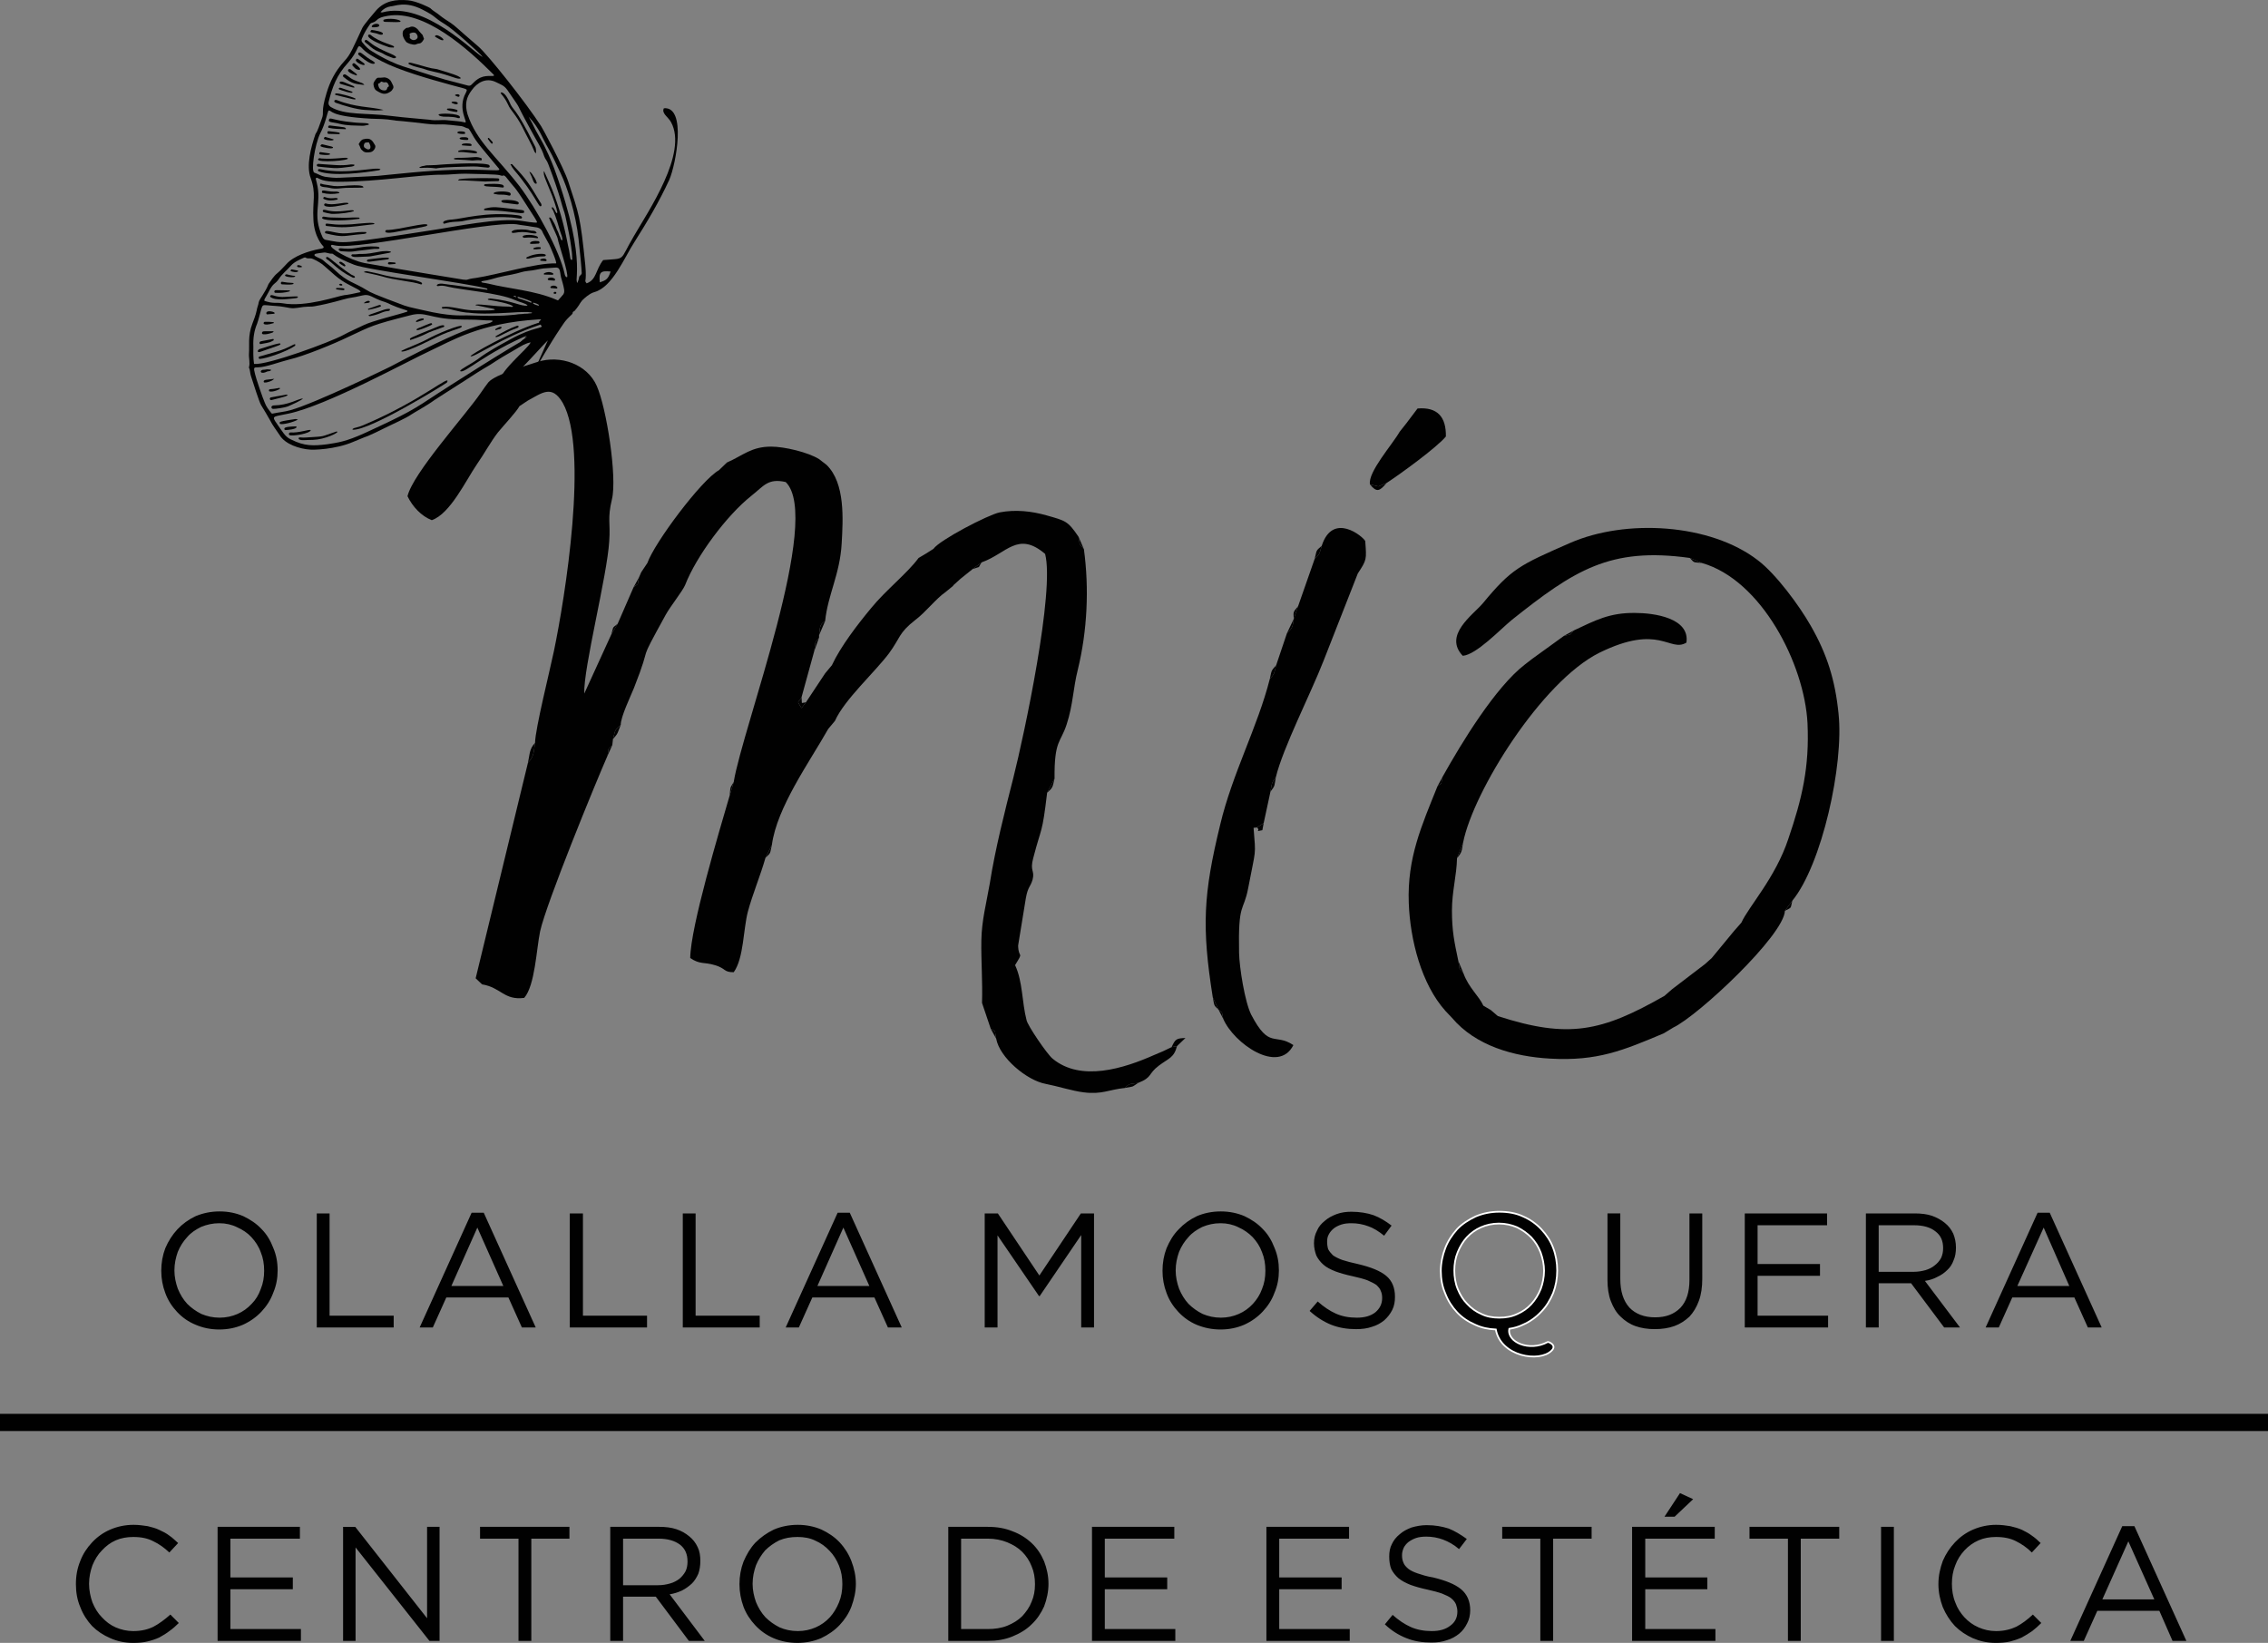 <?xml version="1.0" encoding="utf-8"?>
<!-- Generator: Adobe Illustrator 15.0.0, SVG Export Plug-In . SVG Version: 6.00 Build 0)  -->
<!DOCTYPE svg PUBLIC "-//W3C//DTD SVG 1.1//EN" "http://www.w3.org/Graphics/SVG/1.1/DTD/svg11.dtd">
<svg version="1.1" id="Layer_1" xmlns="http://www.w3.org/2000/svg" xmlns:xlink="http://www.w3.org/1999/xlink" x="0px" y="0px"
	 width="299.431px" height="216.894px" viewBox="0 0 299.431 216.894" enable-background="new 0 0 299.431 216.894"
	 xml:space="preserve">
<rect x="0" y="0" width="299.431" height="216.894" fill="#808080" stroke="none"/>
<g>
	<path fill="#010101" stroke="#FFFFFF" stroke-width="0.227" stroke-miterlimit="10" d="M205.589,167.724
		c0-1.024-0.179-2.05-0.535-2.984c-0.356-0.936-0.89-1.736-1.559-2.45c-0.668-0.712-1.471-1.29-2.404-1.692
		c-0.937-0.445-2.004-0.623-3.163-0.623c-1.113,0-2.182,0.223-3.117,0.623c-0.935,0.446-1.782,0.98-2.449,1.692
		c-0.669,0.758-1.203,1.559-1.559,2.495c-0.356,0.935-0.58,1.959-0.58,2.984c0,1.067,0.178,2.048,0.58,2.982
		c0.355,0.937,0.89,1.783,1.559,2.495c0.667,0.712,1.47,1.248,2.404,1.648c0.847,0.4,1.737,0.578,2.718,0.623
		c0.667,3.606,5.789,4.365,7.348,2.806c0.803-0.756-0.444-1.203-0.489-1.158c-2.45,1.337-5.434,0-5.077-1.737
		c0.623-0.089,1.247-0.267,1.781-0.533c0.935-0.4,1.737-0.98,2.404-1.692c0.714-0.714,1.203-1.56,1.604-2.495
		C205.41,169.772,205.589,168.792,205.589,167.724L205.589,167.724z M203.853,167.769c0,0.846-0.18,1.692-0.446,2.404
		c-0.312,0.758-0.713,1.426-1.246,2.004c-0.491,0.535-1.114,0.98-1.828,1.292c-0.756,0.355-1.513,0.489-2.404,0.489
		c-0.847,0-1.647-0.134-2.359-0.489c-0.714-0.312-1.337-0.757-1.872-1.337c-0.534-0.533-0.935-1.201-1.246-1.959
		c-0.312-0.757-0.446-1.604-0.446-2.449c0-0.847,0.135-1.647,0.446-2.405c0.312-0.757,0.712-1.426,1.201-1.96
		c0.536-0.578,1.159-1.024,1.872-1.336c0.712-0.312,1.513-0.489,2.36-0.489c0.892,0,1.647,0.178,2.404,0.489
		c0.713,0.355,1.336,0.802,1.872,1.336c0.533,0.579,0.935,1.203,1.246,2.004C203.673,166.12,203.853,166.922,203.853,167.769
		L203.853,167.769z"/>
	<path fill-rule="evenodd" clip-rule="evenodd" fill="#010101" d="M68.588,53.616l1.07-0.712c1.959-1.069,3.207-2.138,4.631,0.268
		c3.475,6.102,0.312,25.742-1.158,32.78c-0.535,2.583-2.45,10.199-2.494,12.115c-0.178,1.202-0.133,1.826-0.935,2.627l-6.903,28.459
		l0.846,0.803c2.494,0.4,2.895,2.138,5.567,1.781c1.425-1.647,1.604-6.413,2.094-8.773c0.801-3.696,7.393-19.775,8.907-23.205
		c0.224-1.248-0.089-0.579,0.624-1.381l0.089-0.802c0.357-1.292,0.133-1.024,1.025-1.871c0-1.069,1.247-3.652,1.737-4.854
		c2.672-6.77,0.178-2.361,4.187-9.665c0.667-1.202,2.227-3.118,2.583-3.964c1.47-3.785,5.478-9.175,8.729-11.758
		c1.648-1.291,2.183-2.361,4.543-1.826c4.899,4.766-5.701,32.424-6.86,39.595l-0.534,1.781c-1.336,4.588-5.167,17.325-5.211,21.468
		c1.336,0.89,1.782,0.489,3.251,0.935c1.514,0.446,1.113,0.936,2.493,0.936c1.337-1.87,1.248-5.655,1.872-8.017
		c0.623-2.315,1.648-4.722,2.316-7.082l0.846-1.692c0.667-4.988,4.943-10.912,7.437-15.321l0.892-1.069
		c1.247-2.806,5.255-6.414,7.126-8.908c1.514-2.048,1.247-2.672,3.474-4.409c1.425-1.068,2.717-2.806,4.009-3.696l0.979-0.802
		l0.044-0.09l0.935-0.846l1.604-1.291l1.203-0.891c3.296-1.159,4.766-4.187,8.373-1.113c1.292,4.898-2.761,23.872-4.187,29.528
		c-1.158,4.542-2.405,9.442-3.118,13.985c-0.445,2.583-1.069,4.855-1.113,7.526c-0.044,2.762,0.178,5.391,0.089,8.24l1.158,3.429
		l0.535,0.269l0.178,1.023c0.446,2.495,4.053,5.524,6.547,5.969c1.604,0.312,3.519,0.935,4.988,1.112
		c2.45,0.313,3.296-0.355,5.479-0.578c0.579-0.667,0.712-0.489,1.736-0.667c1.916-0.759,1.247-1.159,2.718-2.272
		c1.292-0.979,2.004-1.023,2.404-2.583l-0.712,0.134l-1.114,0.534l-1.157,0.491c-4.009,1.781-9.709,3.606-13.451,0.489
		c-0.713-0.58-3.296-4.365-3.43-5.077c-0.624-2.406-0.49-5.078-1.514-7.261c1.203-1.96,0.446-0.757,0.401-2.583l1.024-6.28
		c0.267-1.514,0.624-1.47,0.891-2.448c0.312-1.203-0.401-1.069,0.089-2.852c1.113-4.276,1.158-2.984,1.826-8.596l0.979-1.87
		c-0.044-5.122,0.802-4.676,1.604-7.17c0.846-2.584,0.846-4.766,1.47-7.215c1.247-5.122,1.514-10.689,0.802-15.9
		c-0.713-0.846-0.49-0.49-0.713-1.648c-1.425-2.094-1.692-2.094-4.187-2.807c-2.048-0.579-4.142-0.802-6.235-0.4
		c-1.515,0.312-7.928,3.652-8.73,4.81l-0.98,0.623l-0.979,0.58c-1.47,2.004-4.409,4.32-6.28,6.636
		c-1.737,2.093-4.009,5.033-5.167,7.527l-0.891,1.068l-2.539,3.831l-0.579,0.757c-0.713-1.158-0.445-0.535,0-1.425l1.692-6.146
		c0.179-1.248-0.044-0.891,0.624-1.737v-0.313c0.134-0.891,0-1.424,0.802-1.87c0.356-3.474,1.959-6.19,2.183-10.244
		c0.178-3.163,0.49-7.973-2.004-10.378l-0.98-0.757c-1.425-0.891-4.542-1.648-6.325-1.648c-2.627,0-3.696,1.159-5.834,2.094
		l-1.068,1.024c-2.316,1.292-8.507,9.576-9.442,12.248l-0.802,1.202l-0.313,0.713c-0.267,1.292,0.09,0.579-0.712,1.292l-2.094,4.81
		l-0.846,1.425l-3.563,7.795c-0.134-3.341,3.028-15.544,3.296-20.131c0.178-2.45-0.268-2.896,0.356-5.523
		c0.712-2.896-0.713-12.07-2.004-14.965c-1.248-2.851-4.811-4.142-7.839-3.163c-1.559,0.535-5.478,1.604-6.458,2.672
		c-0.312,0.401-0.624,0.846-1.025,1.425c-2.048,2.984-8.952,10.6-9.665,13.628c0.668,1.381,1.826,2.628,3.207,3.163
		c2.45-0.846,4.498-5.255,5.968-7.394c0.935-1.336,1.826-2.984,2.761-4.187C66.496,56.155,68.144,54.418,68.588,53.616
		L68.588,53.616z"/>
	<path fill-rule="evenodd" clip-rule="evenodd" fill="#010101" d="M223.092,73.659l1.604,0.668
		c7.839,2.227,13.539,13.317,13.939,21.155c0.269,5.79-0.712,9.932-2.537,15.277c-1.692,5.121-5.256,8.953-6.191,11.046
		l-0.979,1.113l-2.939,3.563l-0.892,0.801l-4.319,3.296l-1.024,0.892c-8.284,4.721-12.648,5.7-22.002,2.671l-0.936-0.801
		l-0.979-0.578c-0.58-1.292-1.915-2.317-2.628-4.276c-0.712-0.801-0.445-0.356-0.668-1.604c-0.535-2.538-0.847-3.964-0.847-6.681
		c0-2.493,0.624-4.633,0.669-6.903l0.801-2.049c1.337-6.77,10.377-21.289,17.994-25.075c7.973-3.92,9.265,0,11.49-1.336
		c0.49-3.251-4.275-3.919-6.77-3.919c-3.385-0.044-5.255,0.979-8.105,2.316c-0.714,0.757-0.09,0.401-1.292,0.713l-4.187,3.028
		l-0.98,0.757c-3.874,2.984-8.328,10.288-10.866,14.832c-0.269,1.202,0.089,0.579-0.669,1.247c-2.093,5.211-4.008,9.442-3.785,15.41
		c0.178,4.811,1.647,10.689,4.854,14.253l0.846,0.892c3.118,3.696,8.15,5.121,12.961,5.389c6.235,0.355,9.62-1.069,15.009-3.341
		l1.248-0.758c3.296-1.559,14.608-12.158,14.742-15.41l0.979-1.336c3.921-4.811,6.814-17.949,6.103-24.674
		c-0.444-4.454-1.515-7.884-3.696-11.669c-1.47-2.583-4.543-6.77-6.947-8.596c-6.28-4.855-17.46-5.523-24.853-2.271
		c-6.592,2.895-7.661,3.34-11.491,7.972c-1.292,1.515-5.211,4.187-2.628,6.904c1.781-0.134,4.943-3.474,6.458-4.722
		C207.815,75.307,212.537,72.188,223.092,73.659L223.092,73.659z"/>
	<path fill-rule="evenodd" clip-rule="evenodd" fill="#010101" d="M174.501,72.055c-0.355,1.158-0.178,0.979-0.936,1.737
		l-2.183,6.236l-0.578,1.692c-0.134,1.069-0.178,1.202-0.892,1.87l-1.426,4.231c-0.311,1.158-0.133,1.024-0.845,1.826
		c-1.604,6.325-4.944,12.471-6.548,19.241c-2.226,9.131-2.45,13.495-0.98,22.759l0.759,1.648c0.667,0.622,0.355,0.044,0.622,1.202
		c1.382,3.252,7.304,7.393,9.265,3.475c-2.494-1.648-3.162,0.578-5.567-4.01c-0.846-1.692-1.56-6.234-1.604-8.15
		c-0.134-6.859,0.58-5.3,1.202-8.552c1.025-5.433,1.025-4.052,0.712-7.971l0.447-0.046l0.89-0.579l0.892-4.142
		c0.223-1.158,0.089-1.069,0.712-1.915c0.936-3.875,4.632-11.09,6.28-15.321l4.543-11.58c1.203-1.827,1.157-1.827,0.979-4.275
		C179.979,70.853,175.971,67.513,174.501,72.055L174.501,72.055z"/>
	<path fill-rule="evenodd" clip-rule="evenodd" fill="#010101" d="M185.636,55.933l-0.847,1.068
		c-0.935,1.648-4.23,5.345-3.919,6.948l1.112,0.268l1.069-0.446c1.782-1.158,6.681-4.721,7.84-6.146
		c0.044-2.539-1.069-3.919-3.741-3.697L185.636,55.933z"/>
	<path fill-rule="evenodd" clip-rule="evenodd" fill="#010101" d="M154.682,138.239l0.712-0.134l1.113-1.069
		C155.305,137.081,155.171,137.17,154.682,138.239L154.682,138.239z"/>
	<path fill-rule="evenodd" clip-rule="evenodd" fill="#010101" d="M69.703,100.693c0.802-0.801,0.757-1.425,0.935-2.627
		C69.88,98.912,69.97,99.446,69.703,100.693L69.703,100.693z"/>
	<path fill-rule="evenodd" clip-rule="evenodd" fill="#010101" d="M180.87,63.949c0.89,1.114,1.292,0.892,2.182-0.178l-1.069,0.446
		L180.87,63.949z"/>
	<path fill-rule="evenodd" clip-rule="evenodd" fill="#010101" d="M106.402,92.721l-0.535,0.089l-0.044-0.757
		c-0.445,0.891-0.713,0.268,0,1.425L106.402,92.721z"/>
	<path fill-rule="evenodd" clip-rule="evenodd" fill="#010101" d="M173.565,73.792c0.758-0.757,0.58-0.579,0.936-1.737
		C173.698,72.768,173.878,72.545,173.565,73.792L173.565,73.792z"/>
	<path fill-rule="evenodd" clip-rule="evenodd" fill="#010101" d="M165.95,109.244c0.578,0.491-0.491,0.58,0.712,0.357l0.178-0.936
		L165.95,109.244z"/>
	<path fill-rule="evenodd" clip-rule="evenodd" fill="#010101" d="M80.926,97.576c0.713-0.802,0.579-0.757,1.025-1.871
		C81.059,96.552,81.283,96.284,80.926,97.576L80.926,97.576z"/>
	<path fill-rule="evenodd" clip-rule="evenodd" fill="#010101" d="M167.643,89.647c0.712-0.802,0.534-0.667,0.845-1.826
		C167.775,88.624,167.909,88.49,167.643,89.647L167.643,89.647z"/>
	<path fill-rule="evenodd" clip-rule="evenodd" fill="#010101" d="M148.535,143.628c1.203-0.223,0.802-0.045,1.736-0.667
		C149.248,143.139,149.114,142.961,148.535,143.628L148.535,143.628z"/>
	<path fill-rule="evenodd" clip-rule="evenodd" fill="#010101" d="M167.731,104.523c0.667-0.891,0.489-0.713,0.712-1.915
		C167.82,103.455,167.954,103.366,167.731,104.523L167.731,104.523z"/>
	<path fill-rule="evenodd" clip-rule="evenodd" fill="#010101" d="M108.139,83.857l0.802-1.87
		C108.139,82.433,108.272,82.967,108.139,83.857L108.139,83.857z"/>
	<path fill-rule="evenodd" clip-rule="evenodd" fill="#010101" d="M169.913,83.59c0.714-0.668,0.758-0.801,0.892-1.87L169.913,83.59
		z"/>
	<path fill-rule="evenodd" clip-rule="evenodd" fill="#010101" d="M235.652,120.245c0.935-0.489,0.712-0.222,0.979-1.336
		L235.652,120.245z"/>
	<path fill-rule="evenodd" clip-rule="evenodd" fill="#010101" d="M138.247,104.657c0.757-0.667,0.713-0.712,0.979-1.87
		L138.247,104.657z"/>
	<path fill-rule="evenodd" clip-rule="evenodd" fill="#010101" d="M170.805,81.72l0.578-1.692
		C170.805,80.785,170.716,80.607,170.805,81.72L170.805,81.72z"/>
	<path fill-rule="evenodd" clip-rule="evenodd" fill="#010101" d="M224.695,74.327l-1.604-0.668
		C223.761,74.371,223.492,74.193,224.695,74.327L224.695,74.327z"/>
	<path fill-rule="evenodd" clip-rule="evenodd" fill="#010101" d="M101.058,113.253c0.756-0.713,0.579-0.533,0.846-1.692
		L101.058,113.253z"/>
	<path fill-rule="evenodd" clip-rule="evenodd" fill="#010101" d="M192.361,113.298c0.667-0.803,0.623-0.936,0.801-2.049
		L192.361,113.298z"/>
	<polygon fill-rule="evenodd" clip-rule="evenodd" fill="#010101" points="131.521,137.125 131.343,136.102 130.809,135.833 	"/>
	<path fill-rule="evenodd" clip-rule="evenodd" fill="#010101" d="M160.873,133.296l-0.759-1.648
		C160.337,132.762,160.203,132.673,160.873,133.296L160.873,133.296z"/>
	<path fill-rule="evenodd" clip-rule="evenodd" fill="#010101" d="M107.515,85.907l0.624-1.737
		C107.471,85.016,107.694,84.659,107.515,85.907L107.515,85.907z"/>
	<path fill-rule="evenodd" clip-rule="evenodd" fill="#010101" d="M193.207,128.485l-0.668-1.604
		C192.762,128.129,192.495,127.685,193.207,128.485L193.207,128.485z"/>
	<path fill-rule="evenodd" clip-rule="evenodd" fill="#010101" d="M80.703,83.769l0.846-1.425
		C80.748,83.011,81.059,82.611,80.703,83.769L80.703,83.769z"/>
	<path fill-rule="evenodd" clip-rule="evenodd" fill="#010101" d="M96.336,105.014l0.534-1.781
		C96.292,104.212,96.47,103.811,96.336,105.014L96.336,105.014z"/>
	<path fill-rule="evenodd" clip-rule="evenodd" fill="#010101" d="M143.102,72.501l-0.713-1.648
		C142.611,72.011,142.389,71.655,143.102,72.501L143.102,72.501z"/>
	<path fill-rule="evenodd" clip-rule="evenodd" fill="#010101" d="M128.403,75.128c1.248-0.446,0.58,0,1.203-0.891L128.403,75.128z"
		/>
	<path fill-rule="evenodd" clip-rule="evenodd" fill="#010101" d="M83.643,77.534c0.802-0.713,0.445,0,0.712-1.292L83.643,77.534z"
		/>
	<path fill-rule="evenodd" clip-rule="evenodd" fill="#010101" d="M80.213,99.758l0.624-1.381
		C80.124,99.179,80.437,98.511,80.213,99.758L80.213,99.758z"/>
	<path fill-rule="evenodd" clip-rule="evenodd" fill="#010101" d="M206.479,83.947c1.202-0.312,0.578,0.044,1.292-0.713
		L206.479,83.947z"/>
	<path fill-rule="evenodd" clip-rule="evenodd" fill="#010101" d="M189.777,103.811c0.758-0.667,0.4-0.044,0.669-1.247
		L189.777,103.811z"/>
	<path fill-rule="evenodd" clip-rule="evenodd" fill="#010101" d="M161.495,134.498c-0.267-1.158,0.045-0.58-0.622-1.202
		L161.495,134.498z"/>
	<path fill-rule="evenodd" clip-rule="evenodd" fill="#010101" d="M122.257,73.079l0.98-0.623L122.257,73.079z"/>
	<path fill-rule="evenodd" clip-rule="evenodd" fill="#010101" d="M94.911,62.079l1.068-1.024L94.911,62.079z"/>
	<path fill-rule="evenodd" clip-rule="evenodd" fill="#010101" d="M109.119,61.366l-0.98-0.757L109.119,61.366z"/>
	<path fill-rule="evenodd" clip-rule="evenodd" fill="#010101" d="M184.789,57.001l0.847-1.068L184.789,57.001z"/>
	<path fill-rule="evenodd" clip-rule="evenodd" fill="#010101" d="M228.927,122.918l0.979-1.113L228.927,122.918z"/>
	<path fill-rule="evenodd" clip-rule="evenodd" fill="#010101" d="M109.341,96.239l0.892-1.069L109.341,96.239z"/>
	<path fill-rule="evenodd" clip-rule="evenodd" fill="#010101" d="M108.94,88.89l0.891-1.068L108.94,88.89z"/>
	<path fill-rule="evenodd" clip-rule="evenodd" fill="#010101" d="M201.313,87.732l0.98-0.757L201.313,87.732z"/>
	<path fill-rule="evenodd" clip-rule="evenodd" fill="#010101" d="M63.646,129.955l-0.846-0.803L63.646,129.955z"/>
	<path fill-rule="evenodd" clip-rule="evenodd" fill="#010101" d="M219.752,131.47l1.024-0.892L219.752,131.47z"/>
	<path fill-rule="evenodd" clip-rule="evenodd" fill="#010101" d="M124.841,78.157l0.979-0.802L124.841,78.157z"/>
	<path fill-rule="evenodd" clip-rule="evenodd" fill="#010101" d="M125.865,77.266l0.935-0.846L125.865,77.266z"/>
	<path fill-rule="evenodd" clip-rule="evenodd" fill="#010101" d="M196.814,133.34l-0.979-0.578L196.814,133.34z"/>
	<path fill-rule="evenodd" clip-rule="evenodd" fill="#010101" d="M68.588,53.616l1.07-0.712L68.588,53.616z"/>
	<path fill-rule="evenodd" clip-rule="evenodd" fill="#010101" d="M197.75,134.141l-0.936-0.801L197.75,134.141z"/>
	<path fill-rule="evenodd" clip-rule="evenodd" fill="#010101" d="M191.692,134.365l-0.846-0.892L191.692,134.365z"/>
	<path fill-rule="evenodd" clip-rule="evenodd" fill="#010101" d="M219.662,136.413l1.248-0.758L219.662,136.413z"/>
	<path fill-rule="evenodd" clip-rule="evenodd" fill="#010101" d="M84.667,75.529l0.802-1.202L84.667,75.529z"/>
	<path fill-rule="evenodd" clip-rule="evenodd" fill="#010101" d="M121.278,73.659l0.979-0.58L121.278,73.659z"/>
	<path fill-rule="evenodd" clip-rule="evenodd" fill="#010101" d="M152.41,139.265l1.157-0.491L152.41,139.265z"/>
	<path fill-rule="evenodd" clip-rule="evenodd" fill="#010101" d="M225.096,127.282l0.892-0.801L225.096,127.282z"/>
	<path fill="#010101" d="M36.655,167.724c0-1.069-0.178-2.05-0.579-2.984c-0.356-0.936-0.846-1.781-1.558-2.494
		c-0.668-0.712-1.47-1.246-2.405-1.692c-0.935-0.401-1.96-0.623-3.118-0.623s-2.183,0.222-3.163,0.623
		c-0.935,0.446-1.737,1.024-2.405,1.736c-0.668,0.714-1.202,1.559-1.603,2.495c-0.356,0.935-0.534,1.915-0.534,2.984
		c0,1.023,0.178,2.004,0.534,2.938c0.356,0.98,0.891,1.781,1.559,2.495c0.668,0.712,1.47,1.292,2.45,1.692
		c0.936,0.4,1.959,0.623,3.118,0.623c1.158,0,2.182-0.223,3.118-0.623c0.979-0.445,1.781-1.025,2.45-1.737
		c0.667-0.714,1.202-1.515,1.558-2.495C36.477,169.728,36.655,168.747,36.655,167.724L36.655,167.724z M34.874,167.769
		c0,0.846-0.133,1.647-0.446,2.404c-0.267,0.758-0.667,1.426-1.202,1.959c-0.535,0.58-1.158,1.025-1.871,1.337
		c-0.712,0.312-1.514,0.489-2.36,0.489c-0.891,0-1.648-0.178-2.405-0.489c-0.713-0.356-1.336-0.801-1.871-1.337
		c-0.535-0.578-0.935-1.245-1.247-2.004c-0.267-0.756-0.445-1.559-0.445-2.404c0-0.892,0.178-1.692,0.445-2.45
		c0.312-0.756,0.712-1.381,1.247-1.959c0.49-0.579,1.113-0.98,1.826-1.337c0.757-0.312,1.559-0.489,2.405-0.489
		s1.648,0.178,2.36,0.534c0.713,0.312,1.38,0.758,1.871,1.292c0.535,0.578,0.979,1.247,1.247,2.004
		C34.74,166.076,34.874,166.877,34.874,167.769L34.874,167.769z M41.821,175.25h10.155v-1.559h-8.463v-13.495h-1.692V175.25z
		 M63.868,160.107h-1.604l-6.859,15.143h1.737l1.782-3.963h8.195l1.782,3.963h1.826L63.868,160.107z M66.451,169.772h-6.859
		l3.43-7.706L66.451,169.772z M75.225,175.25h10.2v-1.559h-8.462v-13.495h-1.738V175.25z M90.145,175.25H100.3v-1.559h-8.463
		v-13.495h-1.692V175.25z M112.192,160.107h-1.604l-6.858,15.143h1.737l1.781-3.963h8.195l1.781,3.963h1.826L112.192,160.107z
		 M114.775,169.772h-6.858l3.429-7.706L114.775,169.772z M142.746,163.047v12.203h1.692v-15.054h-1.737l-5.479,8.195l-5.479-8.195
		h-1.737v15.054h1.692v-12.158l5.479,8.017h0.089L142.746,163.047z M168.846,167.724c0-1.069-0.18-2.05-0.58-2.984
		c-0.356-0.936-0.846-1.781-1.56-2.494c-0.667-0.712-1.47-1.246-2.404-1.692c-0.936-0.401-2.004-0.623-3.118-0.623
		c-1.158,0-2.226,0.222-3.162,0.623c-0.936,0.446-1.736,1.024-2.404,1.736c-0.713,0.714-1.203,1.559-1.604,2.495
		c-0.357,0.935-0.535,1.915-0.535,2.984c0,1.023,0.178,2.004,0.535,2.938c0.356,0.98,0.891,1.781,1.56,2.495
		c0.667,0.712,1.468,1.292,2.404,1.692c0.98,0.4,2.004,0.623,3.162,0.623s2.182-0.223,3.118-0.623
		c0.979-0.445,1.781-1.025,2.448-1.737c0.669-0.714,1.203-1.515,1.56-2.495C168.666,169.728,168.846,168.747,168.846,167.724
		L168.846,167.724z M167.063,167.769c0,0.846-0.134,1.647-0.445,2.404c-0.267,0.758-0.712,1.426-1.203,1.959
		c-0.533,0.58-1.156,1.025-1.87,1.337c-0.712,0.312-1.515,0.489-2.36,0.489c-0.891,0-1.647-0.178-2.405-0.489
		c-0.712-0.356-1.335-0.801-1.87-1.337c-0.534-0.578-0.935-1.245-1.246-2.004c-0.269-0.756-0.447-1.559-0.447-2.404
		c0-0.892,0.179-1.692,0.447-2.45c0.312-0.756,0.712-1.381,1.246-1.959c0.49-0.579,1.113-0.98,1.825-1.337
		c0.758-0.312,1.515-0.489,2.406-0.489c0.846,0,1.647,0.178,2.359,0.534c0.714,0.312,1.337,0.758,1.871,1.292
		c0.535,0.578,0.98,1.247,1.247,2.004C166.929,166.076,167.063,166.877,167.063,167.769L167.063,167.769z M175.213,163.938
		c0-0.356,0.045-0.668,0.223-0.979c0.135-0.267,0.357-0.535,0.624-0.758c0.268-0.223,0.623-0.4,1.023-0.534
		c0.402-0.133,0.848-0.178,1.337-0.178c0.758,0,1.515,0.134,2.228,0.4c0.668,0.223,1.38,0.669,2.093,1.247l0.979-1.336
		c-0.757-0.578-1.558-1.069-2.404-1.381c-0.801-0.268-1.781-0.445-2.896-0.445c-0.712,0-1.337,0.089-1.96,0.312
		c-0.578,0.223-1.113,0.489-1.559,0.892c-0.445,0.356-0.801,0.757-1.023,1.29c-0.269,0.491-0.402,1.07-0.402,1.648
		c0,0.624,0.134,1.158,0.312,1.647c0.225,0.447,0.536,0.848,0.937,1.203c0.4,0.356,0.936,0.625,1.604,0.892
		c0.623,0.223,1.381,0.445,2.227,0.623c0.802,0.178,1.47,0.355,1.961,0.534c0.489,0.224,0.89,0.401,1.201,0.624
		c0.267,0.268,0.491,0.489,0.58,0.801c0.133,0.268,0.178,0.58,0.178,0.937c0,0.756-0.312,1.381-0.892,1.87
		c-0.623,0.489-1.425,0.712-2.448,0.712c-1.07,0-1.96-0.178-2.763-0.534c-0.801-0.355-1.604-0.89-2.404-1.604l-1.069,1.248
		c0.935,0.846,1.87,1.426,2.851,1.826c1.023,0.4,2.094,0.578,3.296,0.578c0.757,0,1.471-0.089,2.094-0.312
		c0.622-0.178,1.158-0.489,1.603-0.846c0.445-0.401,0.802-0.847,1.068-1.381c0.269-0.535,0.357-1.114,0.357-1.736
		c0-1.159-0.357-2.095-1.158-2.763c-0.801-0.667-2.049-1.158-3.741-1.559c-0.803-0.178-1.515-0.355-2.048-0.534
		c-0.491-0.178-0.937-0.4-1.248-0.624c-0.267-0.268-0.491-0.534-0.624-0.801C175.258,164.606,175.213,164.295,175.213,163.938
		L175.213,163.938z M224.74,160.196h-1.692v8.773c0,1.648-0.401,2.851-1.203,3.698c-0.846,0.846-1.915,1.246-3.341,1.246
		c-1.424,0-2.582-0.445-3.385-1.291c-0.801-0.892-1.201-2.139-1.201-3.787v-8.64h-1.692v8.773c0,1.025,0.134,2.006,0.444,2.807
		c0.312,0.803,0.713,1.515,1.292,2.048c0.534,0.536,1.202,0.98,1.96,1.248c0.756,0.267,1.604,0.4,2.538,0.4
		c0.98,0,1.825-0.134,2.584-0.4c0.756-0.268,1.425-0.712,2.004-1.248c0.533-0.578,0.936-1.245,1.247-2.093
		c0.312-0.845,0.445-1.825,0.445-2.896V160.196z M241.219,160.196h-10.867v15.054h11.001v-1.559h-9.309v-5.256h8.239v-1.559h-8.239
		v-5.122h9.175V160.196z M258.768,175.25l-4.632-6.146c0.623-0.089,1.157-0.268,1.647-0.534c0.49-0.223,0.935-0.534,1.292-0.89
		c0.4-0.357,0.668-0.803,0.846-1.292c0.223-0.489,0.312-1.069,0.312-1.692c0-0.669-0.134-1.292-0.356-1.826
		c-0.267-0.58-0.622-1.025-1.113-1.426c-0.489-0.4-1.068-0.713-1.692-0.936c-0.668-0.223-1.426-0.312-2.271-0.312h-6.458v15.054
		h1.692v-5.834h4.276l4.364,5.834H258.768z M256.54,164.784c0,0.489-0.089,0.89-0.267,1.292c-0.223,0.4-0.49,0.712-0.846,0.979
		c-0.313,0.268-0.758,0.491-1.203,0.625c-0.489,0.133-0.98,0.223-1.559,0.223h-4.633v-6.147h4.633c1.247,0,2.182,0.268,2.851,0.803
		C256.229,163.092,256.54,163.804,256.54,164.784L256.54,164.784z M270.615,160.107h-1.604l-6.859,15.143h1.737l1.781-3.963h8.195
		l1.781,3.963h1.826L270.615,160.107z M273.197,169.772h-6.858l3.474-7.706L273.197,169.772z"/>
	<path fill="#010101" d="M23.605,214.267l-1.113-1.114c-0.757,0.668-1.47,1.203-2.227,1.604c-0.712,0.356-1.604,0.578-2.672,0.578
		c-0.801,0-1.603-0.178-2.316-0.489c-0.712-0.312-1.291-0.756-1.826-1.336c-0.534-0.534-0.935-1.203-1.247-1.96
		c-0.268-0.756-0.446-1.604-0.446-2.45c0-0.89,0.178-1.692,0.446-2.449c0.312-0.756,0.713-1.425,1.247-1.959
		c0.535-0.578,1.114-1.025,1.826-1.337c0.713-0.312,1.515-0.444,2.316-0.444c1.069,0,1.915,0.178,2.672,0.578
		c0.757,0.356,1.425,0.847,2.094,1.47l1.158-1.247c-0.4-0.356-0.757-0.712-1.158-0.979c-0.401-0.313-0.846-0.536-1.336-0.759
		c-0.445-0.222-0.98-0.355-1.515-0.489c-0.579-0.089-1.202-0.178-1.87-0.178c-1.113,0-2.138,0.223-3.073,0.623
		c-0.936,0.4-1.738,0.98-2.405,1.692c-0.668,0.713-1.203,1.515-1.559,2.45c-0.401,0.979-0.579,1.959-0.579,3.073
		c0,1.068,0.178,2.093,0.579,3.027c0.356,0.937,0.891,1.781,1.559,2.495c0.667,0.667,1.469,1.203,2.405,1.604
		c0.891,0.4,1.915,0.623,2.983,0.623c0.713,0,1.336-0.045,1.871-0.178c0.579-0.134,1.114-0.312,1.604-0.534
		c0.49-0.268,0.935-0.536,1.336-0.848C22.803,215.022,23.205,214.667,23.605,214.267L23.605,214.267z M39.595,201.572H28.728v15.054
		h11.001v-1.559H30.42v-5.255h8.24v-1.56h-8.24v-5.121h9.175V201.572z M56.386,213.642l-9.487-12.069h-1.604v15.054h1.648V204.29
		l9.754,12.336h1.336v-15.054h-1.648V213.642z M70.147,203.132h5.033v-1.56H63.378v1.56h5.077v13.494h1.692V203.132z
		 M93.041,216.626l-4.632-6.146c0.579-0.089,1.114-0.267,1.604-0.489c0.535-0.267,0.935-0.578,1.336-0.937
		c0.356-0.355,0.624-0.801,0.846-1.29c0.178-0.491,0.267-1.069,0.267-1.692c0-0.669-0.089-1.292-0.356-1.826
		c-0.268-0.58-0.624-1.024-1.114-1.425c-0.489-0.402-1.024-0.714-1.692-0.937c-0.667-0.223-1.425-0.312-2.271-0.312H80.57v15.054
		h1.692v-5.833h4.32l4.364,5.833H93.041z M90.769,206.16c0,0.489-0.089,0.935-0.267,1.292c-0.223,0.4-0.49,0.712-0.802,0.979
		c-0.357,0.267-0.757,0.489-1.248,0.622c-0.489,0.136-0.979,0.225-1.559,0.225h-4.631v-6.146h4.677c1.202,0,2.138,0.267,2.85,0.801
		C90.458,204.468,90.769,205.18,90.769,206.16L90.769,206.16z M112.994,209.099c0-1.068-0.223-2.049-0.579-2.982
		c-0.356-0.937-0.891-1.782-1.559-2.495c-0.668-0.712-1.469-1.248-2.405-1.692c-0.935-0.4-2.004-0.623-3.117-0.623
		c-1.158,0-2.227,0.223-3.162,0.623c-0.935,0.444-1.737,1.024-2.45,1.736c-0.668,0.714-1.158,1.56-1.559,2.495
		c-0.356,0.935-0.535,1.915-0.535,2.984c0,1.023,0.179,2.004,0.535,2.983c0.356,0.936,0.891,1.736,1.559,2.45
		c0.668,0.712,1.47,1.292,2.405,1.692s2.004,0.623,3.162,0.623c1.113,0,2.182-0.223,3.117-0.623c0.935-0.445,1.782-1.025,2.45-1.737
		c0.668-0.713,1.203-1.515,1.559-2.45C112.771,211.104,112.994,210.124,112.994,209.099L112.994,209.099z M111.212,209.145
		c0,0.846-0.134,1.648-0.446,2.404c-0.312,0.757-0.713,1.426-1.202,1.96c-0.535,0.58-1.159,1.024-1.871,1.336
		c-0.713,0.312-1.514,0.489-2.361,0.489c-0.891,0-1.692-0.178-2.405-0.489c-0.713-0.355-1.336-0.803-1.871-1.336
		c-0.535-0.579-0.936-1.248-1.248-2.004c-0.267-0.758-0.446-1.56-0.446-2.406c0-0.89,0.179-1.692,0.446-2.449
		c0.312-0.756,0.713-1.381,1.202-1.959c0.535-0.534,1.159-0.98,1.872-1.337c0.757-0.312,1.514-0.444,2.405-0.444
		c0.846,0,1.648,0.133,2.36,0.489c0.713,0.312,1.336,0.758,1.872,1.337c0.534,0.533,0.935,1.202,1.247,1.959
		C111.079,207.452,111.212,208.253,111.212,209.145L111.212,209.145z M138.425,209.099c0-1.068-0.223-2.049-0.579-2.982
		c-0.401-0.937-0.935-1.737-1.648-2.406c-0.713-0.668-1.559-1.201-2.539-1.559c-0.98-0.4-2.049-0.579-3.251-0.579h-5.211v15.054
		h5.211c1.202,0,2.271-0.178,3.251-0.578c0.979-0.402,1.826-0.892,2.539-1.604c0.713-0.669,1.247-1.47,1.648-2.361
		C138.202,211.148,138.425,210.124,138.425,209.099L138.425,209.099z M136.643,209.145c0,0.846-0.133,1.603-0.445,2.315
		c-0.268,0.712-0.713,1.337-1.248,1.915c-0.534,0.534-1.202,0.936-1.959,1.247s-1.648,0.445-2.583,0.445h-3.519v-11.936h3.519
		c0.935,0,1.826,0.178,2.583,0.489s1.425,0.713,1.959,1.247c0.535,0.534,0.979,1.203,1.248,1.915
		C136.51,207.497,136.643,208.298,136.643,209.145L136.643,209.145z M155.037,201.572H144.17v15.054h11.001v-1.559h-9.309v-5.255
		h8.24v-1.56h-8.24v-5.121h9.175V201.572z M178.108,201.572h-10.911v15.054h11v-1.559h-9.308v-5.255h8.238v-1.56h-8.238v-5.121
		h9.219V201.572z M185.101,205.313c0-0.356,0.089-0.668,0.223-0.979c0.133-0.269,0.357-0.535,0.624-0.758
		c0.312-0.223,0.623-0.4,1.023-0.534c0.402-0.133,0.848-0.178,1.337-0.178c0.758,0,1.515,0.134,2.228,0.4
		c0.712,0.268,1.424,0.668,2.093,1.248l1.023-1.337c-0.801-0.578-1.604-1.069-2.404-1.381c-0.847-0.267-1.781-0.445-2.896-0.445
		c-0.712,0-1.381,0.134-2.004,0.312c-0.578,0.223-1.113,0.49-1.559,0.892c-0.445,0.356-0.801,0.801-1.025,1.291
		c-0.267,0.49-0.355,1.069-0.355,1.647c0,0.625,0.089,1.203,0.267,1.648c0.225,0.446,0.536,0.847,0.937,1.202
		c0.444,0.356,0.936,0.623,1.604,0.892c0.623,0.223,1.381,0.445,2.226,0.623c0.803,0.178,1.471,0.356,1.96,0.534
		c0.535,0.223,0.936,0.402,1.203,0.624c0.312,0.268,0.489,0.49,0.624,0.802c0.089,0.267,0.179,0.578,0.179,0.936
		c0,0.801-0.313,1.426-0.937,1.87c-0.623,0.49-1.426,0.712-2.449,0.712c-1.024,0-1.961-0.178-2.762-0.533
		c-0.803-0.356-1.604-0.892-2.404-1.604l-1.024,1.247c0.89,0.846,1.825,1.426,2.851,1.826c0.979,0.4,2.093,0.578,3.296,0.578
		c0.756,0,1.424-0.089,2.048-0.312c0.623-0.178,1.159-0.489,1.604-0.847c0.49-0.4,0.802-0.846,1.068-1.38
		c0.269-0.49,0.402-1.113,0.402-1.736c0-1.158-0.402-2.095-1.203-2.762c-0.803-0.668-2.049-1.159-3.696-1.56
		c-0.848-0.133-1.515-0.355-2.049-0.533c-0.535-0.179-0.98-0.402-1.247-0.625c-0.312-0.267-0.536-0.534-0.625-0.801
		C185.146,205.982,185.101,205.669,185.101,205.313L185.101,205.313z M205.054,203.132h5.077v-1.56h-11.803v1.56h5.033v13.494h1.692
		V203.132z M226.388,201.572h-10.911v15.054h11v-1.559h-9.263v-5.255h8.195v-1.56h-8.195v-5.121h9.174V201.572z M221.088,200.236
		l2.449-2.315l-1.737-0.803l-2.048,3.118H221.088z M237.745,203.132h5.077v-1.56h-11.847v1.56h5.077v13.494h1.692V203.132z
		 M248.345,201.572v15.054h1.692v-15.054H248.345z M269.501,214.267l-1.114-1.114c-0.712,0.668-1.425,1.203-2.182,1.604
		c-0.757,0.356-1.647,0.578-2.673,0.578c-0.846,0-1.604-0.178-2.315-0.489s-1.337-0.756-1.87-1.336
		c-0.49-0.534-0.937-1.203-1.203-1.96c-0.312-0.756-0.445-1.604-0.445-2.45c0-0.89,0.134-1.692,0.445-2.449
		c0.267-0.756,0.713-1.425,1.203-1.959c0.533-0.578,1.158-1.025,1.87-1.337s1.47-0.444,2.315-0.444c1.025,0,1.916,0.178,2.673,0.578
		c0.712,0.356,1.426,0.847,2.049,1.47l1.158-1.247c-0.356-0.356-0.758-0.712-1.158-0.979c-0.401-0.313-0.846-0.536-1.292-0.759
		c-0.49-0.222-0.979-0.355-1.558-0.489c-0.536-0.089-1.158-0.178-1.872-0.178c-1.068,0-2.093,0.223-3.027,0.623
		c-0.936,0.4-1.737,0.98-2.406,1.692c-0.667,0.713-1.203,1.515-1.604,2.45c-0.355,0.979-0.578,1.959-0.578,3.073
		c0,1.068,0.223,2.093,0.578,3.027c0.4,0.937,0.937,1.781,1.604,2.495c0.669,0.667,1.471,1.203,2.361,1.604
		c0.935,0.4,1.915,0.623,3.027,0.623c0.669,0,1.292-0.045,1.872-0.178c0.534-0.134,1.068-0.312,1.558-0.534
		c0.491-0.268,0.936-0.536,1.381-0.848C268.7,215.022,269.101,214.667,269.501,214.267L269.501,214.267z M281.793,201.483h-1.604
		l-6.858,15.143h1.781l1.781-3.963h8.195l1.737,3.963h1.827L281.793,201.483z M284.421,211.148h-6.858l3.43-7.661L284.421,211.148z"
		/>
	<rect y="186.652" fill-rule="evenodd" clip-rule="evenodd" fill="#010101" width="299.431" height="2.271"/>
	<path fill="#010101" d="M70.682,30.813c0.223,0,0.178-0.134,0.044-0.223c0-0.044-0.044-0.044-0.044-0.044
		c-0.222-0.134-0.535-0.044-0.757-0.134c-0.579-0.178-1.603-0.133-2.004-0.044c-0.268,0.089-0.445,0.223-0.356,0.312
		c0.133,0.134,0.268,0.045,0.446,0.045C69.39,30.457,70.147,30.857,70.682,30.813L70.682,30.813z"/>
	<path fill="#010101" d="M59.682,28.986c-0.268,0-0.891,0.09-1.114,0.268c-0.089,0.089-0.089,0.312,0.134,0.267
		c0.935-0.312,1.826-0.222,2.315-0.312c1.692-0.401,5.167-0.757,7.305-0.401c0.178,0.044,0.312,0.044,0.49,0.044
		c0.089,0,0.356-0.356-0.535-0.445C64.224,27.917,61.017,28.897,59.682,28.986L59.682,28.986z"/>
	<path fill="#010101" d="M64.09,27.517c-0.089,0-0.222,0.089-0.178,0.178c0,0.089,0.044,0.044,0.979,0.089
		c2.227,0.044,3.786,0.49,4.276,0.312c0.044-0.044,0.044-0.267,0-0.267c-0.134-0.089-0.089-0.089-1.648-0.267
		C65.516,27.338,65.204,27.25,64.09,27.517L64.09,27.517z"/>
	<path fill="#010101" d="M49.259,29.61c0.044,0,0.133,0,0.178-0.089c-0.089-0.222-1.959,0-2.983,0.089
		c-2.183,0.133-2.583-0.045-3.296-0.089c-0.223-0.044-0.223,0.312-0.044,0.312C45.34,30.101,45.652,30.056,49.259,29.61
		L49.259,29.61z"/>
	<path fill="#010101" d="M50.952,30.679c0.356,0.09,0.668,0.045,0.979,0c4.232-0.801,4.232-0.712,4.499-0.935
		c0.133-0.534-3.742,0.624-5.39,0.624C50.863,30.367,50.818,30.634,50.952,30.679L50.952,30.679z"/>
	<path fill="#010101" d="M45.696,24.8c2.004-0.044,2.494,0.044,2.227-0.178c-0.223-0.267-2.094-0.134-2.45-0.089
		c-0.624,0.044-1.203,0.089-1.827-0.044c-0.4-0.089-0.801-0.089-1.202-0.223c-0.044-0.044-0.133-0.044-0.178,0.045
		c0,0.089,0,0.133,0,0.178c0.222,0.267,0.712,0.178,1.247,0.312C44.315,25.023,45.25,24.8,45.696,24.8L45.696,24.8z"/>
	<path fill="#010101" d="M61.374,23.82c4.498,0.222,1.291,0.133,4.409,0.089c0.178-0.044,0.178-0.312,0-0.356
		c-0.178-0.044-3.964-0.089-5.033,0.089c-0.089,0-0.222,0.044-0.267,0.178C60.528,23.82,61.374,23.82,61.374,23.82L61.374,23.82z"/>
	<path fill="#010101" d="M48.369,30.724c0-0.045-0.045-0.09-0.045-0.09c-1.47-0.089-2.672,0.401-4.097,0.044
		c-0.178-0.044-0.98-0.222-1.203-0.178c-0.044,0.044-0.089,0.089-0.133,0.133c0,0.044,0.044,0.179,0.133,0.179
		c0.936,0.223,1.826,0.445,2.806,0.312C47.789,30.857,48.369,30.947,48.369,30.724L48.369,30.724z"/>
	<path fill="#010101" d="M47.344,28.897c0.223,0,0.133-0.178,0-0.178c-1.559-0.044-0.624,0.089-3.34,0c-1.203,0-1.292-0.267-1.47,0
		C42.312,29.121,44.895,29.254,47.344,28.897L47.344,28.897z"/>
	<path fill="#010101" d="M46.721,27.873c0-0.4-1.915,0.357-3.652-0.133c-0.178-0.044-0.401-0.089-0.446,0.044
		c-0.044,0.089,0.044,0.178,0.089,0.223c0.357,0.089,0.668,0.179,1.025,0.223C44.983,28.274,46.409,28.007,46.721,27.873
		L46.721,27.873z"/>
	<path fill="#010101" d="M63.913,24.488c0.222,0.223,1.113,0.089,2.405,0.267c0.222,0.044,0.267-0.178,0.089-0.312
		c-0.223-0.223-1.826-0.178-2.272-0.133C63.868,24.311,63.913,24.488,63.913,24.488L63.913,24.488z"/>
	<path fill="#010101" d="M45.963,26.938c0.044,0,0-0.089,0-0.133c-0.579-0.178-2.004,0.4-2.984,0.044
		c-0.044,0-0.089,0.044-0.089,0.044c-0.09,0-0.134,0.133-0.044,0.267C43.469,27.517,44.983,27.116,45.963,26.938L45.963,26.938z"/>
	<path fill="#010101" d="M66.496,26.403c-0.089,0-0.267,0.044-0.312,0.134c0,0.133,0.223,0.222,0.267,0.222
		c2.316,0.267,1.737,0.267,2.004,0.178c0.044-0.089,0.044-0.178,0-0.223C68.188,26.403,66.896,26.359,66.496,26.403L66.496,26.403z"
		/>
	<path fill="#010101" d="M65.204,25.602c0.223,0,0.446,0.089,0.668,0.089c0.446,0,0.891,0,1.336,0.134
		c0.222,0.044,0.312-0.268,0.089-0.401c-0.49-0.222-1.871-0.178-2.094,0.045C65.159,25.468,65.204,25.513,65.204,25.602
		L65.204,25.602z"/>
	<path fill="#010101" d="M44.717,25.513c0.044,0,0.044-0.044,0.089-0.044c0-0.045,0-0.089-0.044-0.089
		c-0.134-0.044-0.223-0.089-0.357-0.089c-1.024,0.044-1.469-0.178-1.781-0.133c-0.134,0-0.178,0.267-0.044,0.312
		C43.291,25.646,44.004,25.646,44.717,25.513L44.717,25.513z"/>
	<path fill="#010101" d="M44.494,26.359c0.044,0,0.089-0.044,0.089-0.089c0-0.044,0-0.089-0.044-0.089
		c-0.09-0.044-0.179-0.044-0.268-0.044c-0.98,0.133-1.292-0.133-1.425-0.133c-0.179,0-0.223,0.222-0.09,0.267
		C43.335,26.538,43.915,26.492,44.494,26.359L44.494,26.359z"/>
	<path fill="#010101" d="M48.324,55.977c-1.381,0.624-1.47,0.4-1.781,0.668c0,0.045,0,0.089,0.044,0.089
		c2.272,0.089,11.803-5.79,12.426-6.236C59.682,49.208,55.717,52.814,48.324,55.977L48.324,55.977z"/>
	<path fill="#010101" d="M44.539,57.001c-0.044,0-0.09-0.044-0.09-0.044c-2.315,0.757-1.291,0.624-4.052,0.802
		c-0.624,0.044-0.624-0.044-0.891,0c-0.09,0-0.09,0.223-0.045,0.223c0.357,0.223,0.757,0.089,1.871,0.089
		C42.891,58.025,44.672,57.135,44.539,57.001L44.539,57.001z"/>
	<path fill="#010101" d="M41.02,56.779c-0.223-0.134-1.514,0.4-2.717,0.312c-0.044,0-0.133,0.133-0.178,0.133
		c0,0.089,0.044,0.179,0.089,0.223C38.614,57.625,41.02,57.224,41.02,56.779L41.02,56.779z"/>
	<path fill="#010101" d="M68.322,43.284c0.267-0.134,0.133-0.356-0.089-0.268c-0.891,0.312-1.959,0.891-2.806,1.381v0.089
		C65.783,44.62,66.763,43.818,68.322,43.284L68.322,43.284z"/>
	<path fill="#010101" d="M38.793,55.354c-1.514,0.222-1.559,0.267-1.827,0.356c-0.044,0.044-0.089,0.223,0.045,0.267
		c0.4,0.089,1.692-0.223,2.315-0.579C39.149,55.309,38.971,55.309,38.793,55.354L38.793,55.354z"/>
	<path fill="#010101" d="M39.149,56.377c0-0.044-0.044-0.089-0.044-0.089c-1.692,0.044-1.559,0.223-1.559,0.401
		c0.045,0.044,0.089,0.089,0.089,0.089C38.081,56.779,39.149,56.645,39.149,56.377L39.149,56.377z"/>
	<path fill="#010101" d="M65.427,43.595c0.49-0.178,0.668-0.089,0.802-0.356v-0.044c-0.268-0.134-0.49,0.089-0.712,0.178
		c-0.044,0-0.089,0.089-0.134,0.134L65.427,43.595z"/>
	<path fill="#010101" d="M53,46.312c0,0,0,0.044,0,0.089c0.623,0.179,4.543-1.871,4.587-1.871c2.316-1.113,3.296-1.113,3.385-1.425
		c0.089-0.445-3.519,1.069-4.587,1.692C55.495,45.288,53.49,46.045,53,46.312L53,46.312z"/>
	<path fill="#010101" d="M39.995,52.592c-0.846,0.133-1.87,0.891-3.875,0.935c-0.4,0.044-0.312,0.4-0.133,0.445
		c0.356,0.045,1.692-0.178,2.004-0.312C38.392,53.483,39.862,52.859,39.995,52.592L39.995,52.592z"/>
	<path fill="#010101" d="M54.158,44.887c0.223-0.044,1.426-0.49,1.96-0.757c0.667-0.356,1.425-0.579,2.137-0.846
		c0.134-0.089,0.356-0.044,0.401-0.223c0.044-0.223-0.535-0.089-0.713,0C53.758,44.753,54.069,44.62,54.158,44.887L54.158,44.887z"
		/>
	<path fill="#010101" d="M37.991,52.146c-0.178-0.089-0.312-0.044-0.446,0c-0.089,0-1.692,0.312-1.781,0.312
		c-0.223,0.089-0.178,0.401,0.089,0.356C37.991,52.28,37.858,52.28,37.991,52.146L37.991,52.146z"/>
	<path fill="#010101" d="M57.054,42.838c-0.044-0.312-0.089-0.222-1.827,0.49c-0.089,0.044-0.178,0.089-0.223,0.134
		c0,0,0,0.044,0,0.089C55.004,43.773,56.831,43.016,57.054,42.838L57.054,42.838z"/>
	<path fill="#010101" d="M36.966,51.256c0,0-0.044-0.044-0.089-0.044c-1.38,0.268-1.113,0.089-1.336,0.222
		c-0.044,0.045-0.044,0.179,0,0.223C35.942,51.835,37.056,51.389,36.966,51.256L36.966,51.256z"/>
	<path fill="#010101" d="M35.764,48.806c-0.044-0.044-0.267,0-0.356-0.044c-0.134,0-0.312,0-0.446,0.044c-0.133,0-0.4,0-0.49,0.133
		c-0.089,0.09-0.044,0.268,0.134,0.268c0.267,0.044,0.49-0.089,0.712-0.178c0.09,0,0.401-0.045,0.446-0.134
		C35.764,48.895,35.764,48.851,35.764,48.806L35.764,48.806z"/>
	<path fill="#010101" d="M34.918,50.499c0.133,0,0.267,0,0.4-0.044c0.313-0.089,0.624-0.178,0.892-0.445
		c-1.203,0.134-1.203,0.134-1.336,0.223C34.785,50.276,34.785,50.499,34.918,50.499L34.918,50.499z"/>
	<path fill="#010101" d="M55.94,42.125c0-0.044-0.044-0.089-0.044-0.089c-0.4,0-0.713,0.134-0.98,0.357l0.044,0.133
		C55.94,42.214,55.984,42.259,55.94,42.125L55.94,42.125z"/>
	<path fill="#010101" d="M57.454,22.217c0.535,0.089-0.979-0.089,4.231-0.223c1.336-0.044,1.336,0,2.716,0.134
		c0.357,0,0.313-0.312,0.045-0.401c-1.381-0.356-6.147,0-6.147,0c-0.489,0.044-0.979,0.089-1.514,0.089
		c-0.312,0-0.579,0-0.802,0.089c-0.223,0-0.4,0.089-0.623,0.178c0.044,0.089,0.134,0.089,0.223,0.089
		C56.252,22.128,56.831,22.128,57.454,22.217L57.454,22.217z"/>
	<path fill="#010101" d="M49.972,22.484c0.089,0,0.178-0.044,0.267-0.134c-0.534-0.4-4.364,0.757-7.883,0
		c-0.446-0.133-0.446,0.223-0.267,0.268C43.959,23.331,48.102,22.796,49.972,22.484L49.972,22.484z"/>
	<path fill="#010101" d="M48.235,18.832c0.089,0,0.446-0.089,0.49,0c0.089,0.222,0.223,0.401,0.178,0.668
		c0,0.134-0.178,0.267-0.357,0.223c-0.133-0.044-0.267-0.134-0.4-0.223C47.968,19.367,48.012,18.965,48.235,18.832L48.235,18.832z
		 M47.389,19.1c0.178,0.223,0.133,0.534,0.446,0.756c0.267,0.313,0.667,0.313,1.113,0.223c0.4-0.089,0.712-0.624,0.579-0.891
		c-0.357-0.579-0.535-1.069-1.559-0.802c-0.312,0.089-0.446,0.356-0.579,0.579C47.344,19.01,47.344,19.054,47.389,19.1L47.389,19.1z
		"/>
	<path fill="#010101" d="M47.879,16.605c0.267,0,0.534-0.09,0.802-0.134c0.133-0.312-0.892-0.178-2.005-0.312
		c-2.85-0.267-3.073-0.757-3.251-0.356c-0.134,0.4,0.579,0.312,1.381,0.534C45.83,16.605,46.854,16.561,47.879,16.605L47.879,16.605
		z"/>
	<path fill="#010101" d="M46.409,21.994c0.133-0.044,0.267-0.044,0.356-0.133c0.044-0.044,0.044-0.134-0.044-0.134
		c-0.178,0-0.356-0.044-0.534,0c-1.159,0.178-2.138,0.044-4.098-0.089c-0.312-0.044-0.356,0.312-0.089,0.356
		c0.667,0.089,0.979,0.089,1.871,0.178C44.717,22.261,45.563,22.083,46.409,21.994L46.409,21.994z"/>
	<path fill="#010101" d="M45.875,20.881c-0.267-0.179-1.47,0.178-3.474,0.044c-0.133-0.044-0.312-0.089-0.4,0.089
		C41.732,21.549,46.454,21.192,45.875,20.881L45.875,20.881z"/>
	<path fill="#010101" d="M60.394,20.836c-0.134,0-0.268,0.044-0.401,0.044c-0.045,0-0.178,0.178,0.222,0.178
		c2.138,0.089,1.827,0.133,2.183,0.133c1.202-0.133,0.846,0.044,1.202-0.044c0-0.178,0.045-0.267-0.178-0.312
		C62.665,20.613,62.754,20.836,60.394,20.836L60.394,20.836z"/>
	<path fill="#010101" d="M60.483,19.99c0,0.134,0.222,0.044,0.712,0.089c1.648,0.178,1.692,0.223,1.782,0.089
		c0-0.044,0-0.134-0.045-0.134C62.621,19.767,60.483,19.678,60.483,19.99L60.483,19.99z"/>
	<path fill="#010101" d="M45.652,16.961c-0.134-0.178,0.044-0.133-2.138-0.4c-0.133,0-0.267,0.178-0.133,0.312
		c0.846,0.178,1.336,0.133,2.138,0.178C45.607,17.095,45.741,17.006,45.652,16.961L45.652,16.961z"/>
	<path fill="#010101" d="M44.85,17.674c0-0.178,0.178-0.178-1.47-0.357c-0.178-0.044-0.223,0.357,0,0.357
		C44.983,17.719,44.761,17.719,44.85,17.674L44.85,17.674z"/>
	<path fill="#010101" d="M43.959,19.5c0.044-0.133-0.089-0.133-1.381-0.446c-0.178-0.044-0.356,0.223-0.223,0.268
		C42.534,19.456,43.871,19.723,43.959,19.5L43.959,19.5z"/>
	<path fill="#010101" d="M43.558,20.391v-0.044c0-0.044,0-0.089-0.044-0.089s-1.202-0.178-1.247-0.178
		c-0.178,0.089-0.134,0.312,0,0.312C42.579,20.435,43.247,20.524,43.558,20.391L43.558,20.391z"/>
	<path fill="#010101" d="M44.048,18.431l-0.044-0.044c-0.357-0.089-0.713-0.223-1.069-0.312c-0.089,0-0.268,0.223-0.089,0.312
		C43.469,18.609,44.048,18.565,44.048,18.431L44.048,18.431z"/>
	<path fill="#010101" d="M60.973,18.431c0.223,0.045,0.446,0.045,0.668,0.045c0.223,0.044,0.223-0.223,0.134-0.267
		c-0.223-0.134-0.49-0.09-0.757-0.09C60.528,18.164,60.617,18.387,60.973,18.431L60.973,18.431z"/>
	<path fill="#010101" d="M61.017,19.188c1.114,0.089,1.248,0.134,1.248-0.044c0-0.09-0.089-0.134-0.178-0.179
		C60.839,18.832,60.928,19.144,61.017,19.188L61.017,19.188z"/>
	<path fill="#010101" d="M60.394,17.541c0.134,0.134,0.667,0.178,0.936,0.134c0.133,0,0.089-0.223,0-0.267
		C61.062,17.317,60.305,17.273,60.394,17.541L60.394,17.541z"/>
	<path fill="#010101" d="M49.838,32.861c0.089,0,0.178,0,0.267-0.089c0-0.044,0-0.089-0.044-0.133
		c-0.089-0.044-0.223-0.089-0.356-0.089c-2.094-0.133-2.628,0.401-4.276,0.267c-0.446-0.044-0.668-0.089-0.712,0.089
		c0,0.178,0.222,0.268,0.4,0.268c1.692,0.133,1.248,0,3.162-0.179C48.814,32.951,49.304,32.817,49.838,32.861L49.838,32.861z"/>
	<path fill="#010101" d="M51.62,33.263c-0.044-0.134-0.846-0.179-1.692,0c-0.712,0.133-1.425,0.267-2.138,0.267
		c-0.4-0.044-0.801,0.089-1.202,0.044c-0.222-0.044-0.49,0.4,0.579,0.356c0.534-0.044,1.469-0.044,1.737-0.089
		C51.887,33.307,51.531,33.352,51.62,33.263L51.62,33.263z"/>
	<path fill="#010101" d="M51.353,34.064c-0.313-0.134-1.203,0-2.672,0.178c-0.312,0.044-0.357,0.356,0.089,0.311
		c1.782-0.222,2.048-0.267,2.405-0.311C51.397,34.198,51.353,34.064,51.353,34.064L51.353,34.064z"/>
	<path fill="#010101" d="M72.019,33.619c-0.179-0.178-1.381-0.178-2.405,0.312c-0.133,0.044-0.133,0.134-0.133,0.179
		c0.312,0.178,0.891-0.268,2.36-0.268C72.063,33.841,72.107,33.663,72.019,33.619L72.019,33.619z"/>
	<path fill="#010101" d="M71.038,31.392c0.044-0.356-1.603-0.534-2.004-0.223c-0.089,0.089,0.044,0.223,0.178,0.223
		C70.682,31.258,70.949,31.57,71.038,31.392L71.038,31.392z"/>
	<path fill="#010101" d="M71.217,32.06c0-0.044,0.044-0.089,0-0.089c0-0.044-0.044-0.133-0.134-0.133
		c-1.068-0.134-1.247,0.312-1.024,0.356c0.356,0,0.712,0,1.069-0.044C71.172,32.149,71.172,32.104,71.217,32.06L71.217,32.06z"/>
	<path fill="#010101" d="M71.351,32.861c0.044-0.044,0.089-0.222-0.044-0.222c-0.313-0.044-0.624,0-0.891,0.133v0.089
		C70.504,32.995,71.217,32.861,71.351,32.861L71.351,32.861z"/>
	<path fill="#010101" d="M52.244,34.732c-0.044-0.089-0.178-0.089-0.891-0.133c-0.045,0-0.045,0.044-0.089,0.089
		c-0.089,0.044-0.044,0.089,0,0.179c0,0,0.089,0.044,0.134,0.044C52.065,34.866,52.288,34.866,52.244,34.732L52.244,34.732z"/>
	<path fill="#010101" d="M71.351,34.243c-0.089,0.044,0,0.178,0.044,0.178c0.802,0.089,0.668,0.044,0.757,0
		C72.241,34.198,71.84,34.019,71.351,34.243L71.351,34.243z"/>
	<path fill="#010101" d="M66.095,12.285c0.133,0.268,0.445,0.401,0.979,1.514c0.356,0.847,0.98,1.203,1.915,3.029
		c0.535,1.113,1.158,2.137,1.604,3.251c0.044,0.045,0.089,0.089,0.178,0.178c0-0.579,0-0.713-0.178-1.024
		c-2.672-5.434-2.806-4.454-3.34-5.79c-0.178-0.401-0.579-1.158-1.024-1.247C66.184,12.196,66.095,12.24,66.095,12.285
		L66.095,12.285z"/>
	<path fill="#010101" d="M67.386,21.683c0.134,0.267,0.312,0.534,0.49,0.757c2.85,3.34,3.251,5.077,3.563,4.765
		c0.133-0.134,0-0.356-0.133-0.534c-1.426-2.36-1.693-2.896-3.608-4.899C67.653,21.683,67.564,21.638,67.386,21.683L67.386,21.683z"
		/>
	<path fill="#010101" d="M70.86,24.132c-0.089-0.401-0.356-0.757-0.579-1.114c-0.09-0.134-0.179-0.267-0.401-0.356
		c0.223,0.445,0.401,0.846,0.535,1.247C70.638,24.399,70.905,24.266,70.86,24.132L70.86,24.132z"/>
	<path fill="#010101" d="M64.67,18.342c-0.045-0.044-0.089-0.089-0.134-0.133c-0.134-0.045-0.134,0.133-0.134,0.133
		c0.223,0.267,0.535,0.802,0.624,0.579C65.115,18.787,65.026,18.743,64.67,18.342L64.67,18.342z"/>
	<path fill="#010101" d="M50.239,10.86c0.09-0.223,0.357,0.089,0.579,0c0.267-0.044,0.357,0.089,0.446,0.267
		c0.223,0.4-0.089,0.267-0.133,0.49c-0.045,0.133-0.09,0.312-0.268,0.312c-0.223,0.044-0.534-0.044-0.668-0.178
		c-0.178-0.133-0.223-0.356-0.267-0.579C49.838,10.994,50.15,11.038,50.239,10.86L50.239,10.86z M49.794,12.018
		c0.668,0.401,1.069,0.535,1.737,0.089c0.178-0.089,0.312-0.312,0.4-0.489c0.045-0.223-0.044-0.357-0.133-0.535
		c-0.044-0.089-0.089-0.178-0.134-0.267c-0.178-0.401-0.712-0.668-1.113-0.579c-0.58,0.089-0.624-0.089-0.891,0.178
		c-0.133,0.223-0.356,0.401-0.356,0.713C49.348,11.483,49.437,11.84,49.794,12.018L49.794,12.018z"/>
	<path fill="#010101" d="M44.36,13.577c0.98,0.356,2.762,0.891,3.831,0.935c0.802,0.044,1.648,0.134,2.45,0
		c-1.781-0.445-3.697-0.312-6.146-1.291C44.137,13.086,43.959,13.443,44.36,13.577L44.36,13.577z"/>
	<path fill="#010101" d="M47.522,10.86c-1.425-0.49-1.157-0.579-1.915-1.025c-0.223-0.089-0.446,0.134-0.267,0.313
		c1.158,0.979,1.692,0.935,2.761,1.068C47.968,11.083,48.057,11.038,47.522,10.86L47.522,10.86z"/>
	<path fill="#010101" d="M57.9,15.136c0,0.089,0.178,0.222,0.667,0.267c2.094,0,1.648,0.267,2.138,0.178c0-0.089,0-0.134,0-0.178
		C60.572,14.958,57.944,14.913,57.9,15.136L57.9,15.136z"/>
	<path fill="#010101" d="M49.393,8.41c0.044,0,0.134-0.089,0.09-0.133c-0.09-0.09-0.179-0.179-0.268-0.223
		c-1.203-0.668-1.604-1.336-1.871-1.069c-0.178,0.223,0.133,0.356,0.445,0.624C48.102,7.875,48.992,8.544,49.393,8.41L49.393,8.41z"
		/>
	<path fill="#010101" d="M46.943,13.086c0-0.089-0.089-0.134-0.133-0.134c-0.49-0.222-1.915-0.624-2.45-0.624
		c-0.089,0-0.223,0.179,0,0.223C46.854,13.175,46.81,13.175,46.943,13.086L46.943,13.086z"/>
	<path fill="#010101" d="M46.81,11.527c-0.044-0.089-0.089-0.133-0.178-0.178c-1.291-0.534-1.336-0.579-1.559-0.579
		c-0.223-0.045-0.356,0.223-0.089,0.312C46.631,11.573,46.676,11.617,46.81,11.527L46.81,11.527z"/>
	<path fill="#010101" d="M46.898,9.033c0.313,0.268,1.336,0.401-0.089-0.667c-0.089-0.044-0.267,0-0.267,0.089
		C46.454,8.677,46.587,8.677,46.898,9.033L46.898,9.033z"/>
	<path fill="#010101" d="M46.542,12.196l-0.044-0.089c-1.737-0.579-1.604-0.579-1.692-0.489c-0.134,0.044-0.089,0.089-0.044,0.178
		C44.939,11.884,46.498,12.419,46.542,12.196L46.542,12.196z"/>
	<path fill="#010101" d="M59.013,14.423c-0.089,0.133,0.757,0.312,1.247,0.356c0.179,0,0.179-0.223,0.09-0.267
		c-0.401-0.133-0.802-0.223-1.248-0.178C59.058,14.334,59.013,14.378,59.013,14.423L59.013,14.423z"/>
	<path fill="#010101" d="M48.012,8.588c0.045,0,0.089-0.044,0.134-0.044c0.044-0.044,0-0.089-0.134-0.223
		c-0.801-0.579-0.846-0.668-0.979-0.49C46.765,8.098,47.611,8.544,48.012,8.588L48.012,8.588z"/>
	<path fill="#010101" d="M47.077,9.969c0,0,0.044-0.044,0.044-0.089c-0.044-0.134,0-0.09-0.891-0.757
		c-0.044,0-0.356-0.044-0.268,0.267c0.044,0.044,0.089,0.044,0.044,0.044C46.32,9.746,46.721,9.835,47.077,9.969L47.077,9.969z"/>
	<path fill="#010101" d="M59.682,13.443c-0.089,0-0.045,0.089-0.045,0.134c0.223,0.089,0.445,0.222,0.668,0.178
		c0.044,0,0.133-0.044,0.133-0.089C60.483,13.443,59.948,13.354,59.682,13.443L59.682,13.443z"/>
	<path fill="#010101" d="M60.082,12.597c0.178,0.089,0.312,0.178,0.49,0.178c0.044,0,0.044-0.044,0.089-0.089
		c0.089-0.223-0.267-0.313-0.535-0.178C60.082,12.508,60.082,12.597,60.082,12.597L60.082,12.597z"/>
	<path fill="#010101" d="M36.433,46.445c-1.915,0.535-2.005,0.579-2.183,0.624c-0.178,0.089-0.089,0.356,0.089,0.312
		c0.802-0.044,3.475-0.936,4.632-1.738C39.104,45.065,38.481,45.867,36.433,46.445L36.433,46.445z"/>
	<path fill="#010101" d="M36.922,45.332c-0.534,0.044-2.227,0.624-2.672,0.757c-0.089,0.044-0.134,0.089-0.178,0.178
		c-0.044,0-0.044,0.089-0.044,0.133c0.044,0.044,0.089,0.134,0.356,0.044c2.405-0.846,2.361-0.802,2.583-0.935
		C37.056,45.466,37.056,45.332,36.922,45.332L36.922,45.332z"/>
	<path fill="#010101" d="M48.903,41.725c0.489-0.089,0.979-0.223,1.47-0.446c0.846-0.356,1.024-0.089,1.113-0.401
		c0.089-0.178-0.49-0.089-0.757,0c-2.183,0.757-1.737,0.579-2.094,0.757C48.77,41.77,48.859,41.725,48.903,41.725L48.903,41.725z"/>
	<path fill="#010101" d="M36.12,44.797c0-0.044-0.044-0.044-0.089-0.044c-1.692,0.313-1.648,0.313-1.692,0.357
		c-0.134,0.089-0.089,0.356,0.089,0.312c1.47-0.267,1.159-0.223,1.692-0.49C36.12,44.843,36.166,44.797,36.12,44.797L36.12,44.797z"
		/>
	<path fill="#010101" d="M36.12,43.729c-1.38,0-1.291,0-1.425,0.044c-0.133,0.089-0.178,0.312,0.045,0.356
		c0.445,0.044,0.846-0.089,1.247-0.223C36.031,43.862,36.12,43.818,36.12,43.729L36.12,43.729z"/>
	<path fill="#010101" d="M36.166,42.616c-0.045-0.044-0.045-0.089-0.09-0.089c-0.356-0.044-0.757-0.044-1.113-0.044
		c-0.267,0.044-0.4,0.667,1.158,0.178L36.166,42.616L36.166,42.616z"/>
	<path fill="#010101" d="M50.329,40.388L50.329,40.388L50.329,40.388z"/>
	<path fill="#010101" d="M48.591,40.878c0.044,0,0.09,0.045,0.134,0c0.312-0.044,1.291-0.268,1.558-0.445
		c0-0.045,0.045-0.045,0.045-0.045s-0.045,0-0.045-0.044s-0.089-0.089-0.178-0.089c-1.648,0.579-1.47,0.49-1.515,0.535
		C48.591,40.834,48.591,40.834,48.591,40.878L48.591,40.878z"/>
	<path fill="#010101" d="M36.254,41.324c0-0.134-0.535-0.267-0.802-0.223c-0.401,0.044-0.312,0.401-0.179,0.401
		C36.166,41.413,36.299,41.457,36.254,41.324L36.254,41.324z"/>
	<path fill="#010101" d="M48.814,39.809c-0.133-0.222-0.579,0-0.802,0.223C48.324,40.032,48.948,39.988,48.814,39.809L48.814,39.809
		z"/>
	<path fill="#010101" d="M55.54,37.538c0,0,0.178,0.045,0.178-0.089c0.044-0.179-0.356-0.268-0.446-0.312
		c-1.068-0.4-2.494-0.223-5.389-1.024c-0.4-0.089-0.802-0.178-1.248-0.267c-0.178-0.044-0.4-0.089-0.623,0.089
		c0.802,0.178,1.559,0.312,2.361,0.534C52.065,37.003,54.471,37.137,55.54,37.538L55.54,37.538z"/>
	<path fill="#010101" d="M43.113,34.198c0.534,0.267,1.559,1.515,3.207,2.316c0.178,0.089,0.312,0.223,0.534,0.133
		c0-0.268-0.178-0.223-0.489-0.401c-2.228-1.47-3.074-2.583-3.296-2.272C43.024,34.064,43.069,34.153,43.113,34.198L43.113,34.198z"
		/>
	<path fill="#010101" d="M44.806,34.732c0.178,0.179,0.445,0.312,0.668,0.446c0.044,0,0.089-0.044,0.134-0.089
		c0.044-0.045-0.089-0.134-0.178-0.268c-0.179-0.089-0.312-0.267-0.49-0.267C44.85,34.554,44.717,34.643,44.806,34.732
		L44.806,34.732z"/>
	<path fill="#010101" d="M54.158,4.402c0.178-0.089,0.401-0.134,0.58-0.089c0.178,0,0.4,0.312,0.4,0.534
		c0.044,0.313-0.534,0.668-0.935,0.268c-0.134-0.089-0.134-0.178-0.089-0.312C54.158,4.668,53.98,4.491,54.158,4.402L54.158,4.402z
		 M53.579,5.47c0.09,0.178,0.624,0.357,0.713,0.357c0.668,0.178,0.579-0.044,1.069-0.09c0.312-0.044,0.445-0.312,0.579-0.534
		c0.044-0.044,0.044-0.134,0-0.178c-0.267-0.713,0-0.179-0.623-0.935c-0.223-0.357-0.713-0.713-1.159-0.535
		c-0.535,0.267-0.311-0.089-0.846,0.4c-0.089,0.089-0.089,0.134-0.133,0.268C53.09,4.713,53.312,5.114,53.579,5.47L53.579,5.47z"/>
	<path fill="#010101" d="M54.025,8.5c0.4,0.178,0.802,0.311,1.202,0.4c1.159,0.268,0.713,0.268,1.916,0.535
		c2.539,0.535,3.296,1.158,3.697,0.891c-0.134-0.312-1.559-0.713-2.717-1.069c-0.713-0.268-0.713-0.089-1.781-0.401
		c-2.094-0.579-2.405-0.713-2.405-0.49C53.936,8.41,53.98,8.5,54.025,8.5L54.025,8.5z"/>
	<path fill="#010101" d="M48.635,5.916c0.98,0.936,1.426,0.846,2.005,1.202c0.356,0.223,0.757,0.357,1.113,0.49
		c0.223,0.134,0.49,0.089,0.535-0.044c0.089-0.312-2.094-0.846-3.385-1.916c-0.401-0.312-0.58-0.489-0.713-0.312
		C48.012,5.515,48.369,5.693,48.635,5.916L48.635,5.916z"/>
	<path fill="#010101" d="M51.219,6.183c0.178,0.089,0.4,0.089,0.623,0.089c0.089,0.044,0.179,0,0.179-0.089
		c0.089-0.223-1.871-0.535-3.073-1.559C48.635,4.357,47.7,4.981,51.219,6.183L51.219,6.183z"/>
	<path fill="#010101" d="M50.907,2.887c1.514,0.044,1.425,0.044,1.916,0c0,0,0.089-0.089,0.044-0.133
		c-0.579-0.357-1.96-0.312-2.227-0.134C50.596,2.709,50.551,2.887,50.907,2.887L50.907,2.887z"/>
	<path fill="#010101" d="M50.373,4.58c0.089,0,0.178-0.044,0.178-0.133c0.044-0.267-1.114-0.446-1.426-0.49
		c-0.222,0-0.222,0.223-0.222,0.268c0.312,0.134,0.624,0.089,1.158,0.312C50.15,4.58,50.283,4.58,50.373,4.58L50.373,4.58z"/>
	<path fill="#010101" d="M57.454,4.847c0.223,0.134,0.891,0.579,1.069,0.446c0.179-0.133-0.712-0.757-0.979-0.624
		C57.365,4.758,57.454,4.847,57.454,4.847L57.454,4.847z"/>
	<path fill="#010101" d="M49.125,3.377c-0.044,0.044-0.044,0.089-0.044,0.178c0.044,0,0.089,0.044,0.089,0.044
		C50.818,3.689,49.883,2.709,49.125,3.377L49.125,3.377z"/>
	<path fill="#010101" d="M39.283,39.142c-0.223-0.044-1.292,0.044-1.515,0.044c-1.469,0.134-1.871-0.445-2.093-0.133
		c0,0.044,0,0.089,0,0.133c0.668,0.579,2.494,0.267,3.385,0.178C39.416,39.32,39.327,39.142,39.283,39.142L39.283,39.142z"/>
	<path fill="#010101" d="M36.299,38.651c0.667,0.044,1.292,0,1.915-0.178c0,0,0-0.044,0.089-0.134c-2.004-0.044-1.826-0.044-2.004,0
		C36.166,38.429,36.21,38.607,36.299,38.651L36.299,38.651z"/>
	<path fill="#010101" d="M37.234,37.538c1.959,0.134,1.47-0.178,1.47-0.178c-1.203-0.045-1.425-0.223-1.559-0.134
		C37.012,37.36,37.101,37.538,37.234,37.538L37.234,37.538z"/>
	<path fill="#010101" d="M38.971,36.469c0,0,0-0.044-0.044-0.044c-0.936-0.089-1.159-0.356-1.292-0.089
		C37.545,36.603,39.016,36.692,38.971,36.469L38.971,36.469z"/>
	<path fill="#010101" d="M39.372,35.801c0-0.089-0.044-0.089-0.802-0.223c-0.178-0.044-0.178,0.134-0.223,0.179
		C38.525,35.89,39.238,36.024,39.372,35.801L39.372,35.801z"/>
	<path fill="#010101" d="M44.36,38.117c0,0.045,0.044,0.09,0.089,0.09c0.936,0.133,0.98,0.133,1.025,0
		c0.089-0.223-0.846-0.179-1.025-0.179C44.404,38.028,44.36,38.072,44.36,38.117L44.36,38.117z"/>
	<path fill="#010101" d="M39.906,35.222C39.729,35.044,39.506,35,39.283,35c0,0.044-0.044,0.089-0.044,0.089
		C39.149,35.311,39.639,35.355,39.906,35.222L39.906,35.222z"/>
	<path fill="#010101" d="M44.806,37.627c0.133,0.089,0.312,0.133,0.4,0c-0.044-0.178-0.312-0.223-0.4-0.089
		C44.761,37.538,44.761,37.627,44.806,37.627L44.806,37.627z"/>
	<path fill="#010101" d="M73.043,36.202c0-0.044,0-0.133-0.044-0.133c-0.401-0.223-0.757-0.178-1.159,0
		c-0.044,0.044-0.044,0.178,0,0.178C72.909,36.291,73.087,36.291,73.043,36.202L73.043,36.202z"/>
	<path fill="#010101" d="M73.221,36.781c-0.267-0.178-0.579-0.178-0.846-0.044c-0.044,0.044-0.089,0.133-0.044,0.178
		c0.134,0.089-0.044,0.089,0.846,0.133C73.31,37.048,73.31,36.87,73.221,36.781L73.221,36.781z"/>
	<path fill="#010101" d="M73.577,37.939c-0.178-0.267-0.623-0.312-0.891-0.089c-0.044,0.044,0,0.178,0.044,0.178
		c0.936,0.089,0.757,0.089,0.846,0C73.577,37.983,73.622,37.939,73.577,37.939L73.577,37.939z"/>
	<path fill="#010101" d="M73.087,38.651c-0.044,0.089,0.133,0.178,0.267,0.134C73.622,38.696,73.31,38.34,73.087,38.651
		L73.087,38.651z"/>
	<path fill="#010101" d="M75.225,41.77l0.045-0.044c0.133-0.089,0.223-0.223,0.312-0.313c0-0.089,0.044-0.223,0.089-0.267
		c0.089-0.044,0.134-0.044,0.178-0.089c0.891-1.024,1.514-2.271,1.425-3.474c-0.178-0.446,0.223-0.223,0-2.583
		c-0.668-6.592-0.846-6.725-2.227-10.957c-0.623-1.959-3.519-7.304-3.607-7.393c-2.004-3.118-7.038-9.442-8.284-10.511
		c-3.118-2.672-2.896-2.583-3.652-3.118c-0.49-0.312-0.98-0.624-1.425-0.98c-0.401-0.356-0.891-0.579-1.292-0.979
		c-0.044-0.044-1.782-0.936-2.939-1.024c-1.559-0.133-3.029,0.044-4.187,1.336c-0.268,0.312-1.648,1.916-1.826,2.316
		c-1.248,2.672-1.559,3.519-2.361,4.365c-1.292,1.425-1.916,2.762-2.36,4.231c-0.802,2.628-0.267,2.45-0.624,3.385
		c-0.757,2.183-0.668,1.648-0.846,2.049c-0.579,1.692-1.247,4.142-0.624,5.79c0.757,2.093,0.223,2.983,0.357,5.433
		c0.089,2.316,1.202,3.475,1.335,3.608c0.089,0.223-0.178,0.267-0.489,0.312c-1.47,0.267-3.474,0.936-4.409,2.005
		c-0.401,0.4-0.757,0.846-1.203,1.202c-0.49,0.4-0.802,0.935-1.158,1.425c-0.401,1.069-1.248,2.048-1.292,2.405
		c-0.044,0.356-0.222,0.712-0.267,1.069c-0.133,0.624-0.356,1.202-0.579,1.781c-0.624,1.604-0.356,2.984-0.445,3.919
		c-0.044,0.623,0.178,1.203,0,1.826v0.044c0.178,0.356,0.133,0.757,0.267,1.113c0.267,0.802,1.068,3.385,1.335,3.831
		c0.401,0.668,0.802,1.291,1.159,1.959c0.356,0.712,0.846,1.336,1.291,2.004c0.713,1.202,2.628,1.826,4.053,1.915
		c0.268,0.044,3.296,0,5.656-1.024c2.94-1.248,0.802-0.178,4.899-2.183c0,0,2.227-1.024,2.761-1.425
		c0.312-0.223,2.049-1.158,3.073-1.915c0.4-0.267,0.846-0.535,1.247-0.802c0.892-0.579,1.827-1.157,2.718-1.737
		c1.158-0.757,2.271-1.47,3.429-2.138c1.069-0.712,2.183-1.38,3.296-2.004c0.802-0.49,1.604-0.979,2.45-1.336
		c0.133-0.089,0.267-0.133,0.4-0.178c0.044-0.044,0.312-0.134,0.312-0.044C71.974,44.353,73.8,43.284,75.225,41.77L75.225,41.77z
		 M60.75,48.984c0.535,0.446,3.207-2.36,9.309-4.898c0.178-0.044,0.356-0.134,0.579-0.134c-0.089,0.09-0.089,0.134-0.133,0.179
		c-2.807,1.425-12.471,7.661-12.471,7.661c-3.563,2.36-4.098,2.716-9.799,5.344c-2.627,1.203-3.652,1.292-5.033,1.514
		c-1.826,0.223-2.984,0.267-4.766-0.624c-0.802-0.356-1.069-0.935-2.093-2.405c-0.49-0.756,0-0.623,1.782-1.024
		c5.033-1.069,15.588-6.859,18.661-8.284c2.806-1.292,6.502-3.652,14.252-4.142c0.223,0,0.446-0.044,0.668,0.089
		c-0.223,0.223-0.49,0.357-0.757,0.401c-3.474,1.113-8.996,4.231-8.818,4.364c0.356,0.267,4.276-2.539,8.997-4.097
		c0.223-0.089,0.445-0.134,0.667-0.267c0-0.044,0.179,0,0.089,0.133c-0.4,0.757-1.158,0.178-4.498,2.004
		c-1.47,0.802-2.984,1.604-4.32,2.628C61.998,48.183,60.794,48.717,60.75,48.984L60.75,48.984z M36.031,54.596
		c-0.134,0.044-0.223-0.044-0.267-0.134c-0.312-0.4-0.624-0.802-0.802-1.291c-0.222-0.446-1.202-3.34-1.291-3.786
		c-0.223-0.891-0.179-0.891,0.4-0.891c0.979,0,2.984-0.757,4.098-1.024c1.959-0.446,5.968-2.094,7.794-2.984
		c3.162-1.47,3.073-1.559,8.15-2.85c2.138-0.579,2.539,0.445,6.37,0.534c1.024,0.044,2.093,0,3.117,0.089
		c0.847,0.09,1.292-0.044,1.47,0.134c-1.024,0.802-0.802-0.757-13.54,6.013c-0.178,0.089-9.843,4.81-13.184,5.745
		C37.59,54.374,36.833,54.418,36.031,54.596L36.031,54.596z M33.537,48.049c-0.134-0.846-0.089-1.871-0.089-2.315
		c-0.045-1.025,0.089-2.049,0.49-2.984c0.222-0.624,0.356-1.247,0.534-1.871c0.179-0.624,0.223-0.624,0.802-0.579
		c0.757,0.089,1.515,0.089,2.227,0.223c1.292,0.268,1.292,0.179,2.583,0c1.024-0.089,0.891,0,1.425-0.089
		c2.271-0.401,3.652-0.891,4.498-1.069c0.624-0.089,1.248-0.223,1.827-0.357c1.069-0.267,1.247,0.357,3.073,0.892
		c0.535,0.178,0.624,0.4,2.627,1.024c0.044,0,0.268,0.089,0.268,0.133s-0.044,0.089-0.044,0.089
		c-1.025,0.357-4.588,1.203-5.746,1.782c-0.891,0.445-1.781,0.802-2.672,1.292C43.647,45.154,35.318,48.228,33.537,48.049
		L33.537,48.049z M34.918,39.72c-0.089-0.178,0.089-0.312,0.49-1.069c0.712-1.425,0.846-1.024,1.38-1.781
		c0.446-0.713,1.114-1.203,1.648-1.826c0.446-0.49,1.114-0.757,1.692-1.025c0.089-0.044,0.178-0.044,0.223,0
		c0.223,0.134,0.445,0.09,0.667,0.09c0.268,0,1.158,0.49,1.559,0.802c1.247,1.024,2.004,1.959,3.652,2.761
		c0.356,0.178,0.667,0.356,1.024,0.535c0.133,0.089,0.267,0.133,0.356,0.356c-0.757,0.178-1.871,0.4-2.138,0.4
		c-0.802,0.09-5.077,1.648-8.195,1.069C36.388,39.899,36.12,40.122,34.918,39.72L34.918,39.72z M42.667,33.352
		c0.401-0.089,0.757,0.178,1.158,0.134c0.178-0.044,0.312,0.445,2.939,1.47c1.648,0.667,14.787,2.405,17.459,3.117
		c0.044,0,0.133,0.044,0.133,0.179c-6.725-0.936-3.429-0.446-5.968-0.802c-0.579-0.044-0.757,0.178-0.713,0.267
		c0.223,0.178,0.313-0.178,1.47,0.133c1.559,0.401,6.681,0.802,8.774,1.737c0.802,0.356,1.515,0.445,1.737,0.757
		c-0.891,0.134-1.871-0.624-4.899-0.935c-0.089,0-0.357,0.044-0.357,0.089c0.045,0.089,0,0.089,0.357,0.134
		c0.4,0.044,2.85,0.49,2.983,0.846c-0.222,0.089-0.356,0-0.534,0c-2.094,0-4.499-0.49-4.409-0.178c0.044,0.044,0.178,0,0.489,0.089
		c2.272,0.446,1.959,0.401,2.049,0.49c-0.134,0.178-2.717,0.089-2.984,0.089c-1.514-0.089-2.806-0.58-3.875-0.446
		c-0.089,0-0.178,0.044-0.133,0.133c0,0.045,0.089,0.09,0.133,0.09c0.891-0.044,0.98,0.133,2.316,0.4
		c0.357,0.044,0.713,0.134,1.069,0.134c1.782,0.223,3.608,0.089,5.434,0c0.668-0.044,1.381-0.089,2.048-0.089
		c0.223,0,0.446,0,0.668,0.045c0,0,0.178,0,0.222,0.044c0.045,0.089-0.222,0.089-0.267,0.089c-0.134,0-0.267,0.044-0.356,0.044
		c-0.223,0-0.445,0-0.668,0.044c-0.312,0-0.624,0.045-0.935,0.09c-0.668,0.044-1.292,0.133-1.96,0.133
		c-1.469,0.045-2.939,0-4.409-0.044c-0.801,0-2.316,0.134-5.701-0.668c-0.49-0.134-1.782-0.357-2.539-0.624
		c-3.964-1.47-4.498-1.737-4.988-2.048c-1.737-1.069-2.494-1.025-4.142-2.583c-0.49-0.49-1.113-0.892-1.648-1.381
		c-0.267-0.223-1.113-0.446-1.113-0.668C41.554,33.485,41.688,33.485,42.667,33.352L42.667,33.352z M42.979,31.659
		c-0.179-0.044-0.312-0.179-0.401-0.356c-1.425-3.163-0.045-4.32-0.757-7.17c-0.044-0.179-0.089-0.357-0.134-0.535
		c0-0.089,0.089-0.133,0.178-0.133c0.357,0.133,0.668,0.534,2.806,0.534c5.434,0,10.734-0.979,13.851-0.935
		c0.757,0,1.827-0.134,2.896-0.134c4.32,0.089,4.409,0.134,4.81,0.268c0.223,0.089,0.223-0.313,0.757,0.4
		c1.425,1.826,0.579,0.4,3.563,5.077c0.133,0.178,0.222,0.401,0.356,0.624c0,0-0.044,0.044-0.044,0.089
		c-0.267,0.044-1.782-0.178-1.959-0.223c-2.896-0.49-9.264,0.846-11.447,1.158C44.36,32.372,45.563,32.104,42.979,31.659
		L42.979,31.659z M41.51,22.796c-0.49-0.133,0.044-3.696,0.757-5.166c0.712-1.337,0.979-2.896,1.113-3.029
		c0.49-0.089-0.089,0.757,5.612,1.069c1.024,0.044,1.692,0,3.118,0.223c0.445,0.089-0.268-0.044,2.628,0.267
		c2.539,0.312,2.405,0.267,3.296,0.267c0.979-0.044,1.915,0.134,2.895,0.223c0.312,0.044,0.579,0.267,0.891,0.312
		c0.134,0.044,0.446,0.668,0.49,0.713c0.624,1.158,1.425,2.004,3.563,4.587c0.49,0.624-2.405-0.356-11.758,0.535
		c-6.235,0.579-1.915,0.312-9.264,0.668c-0.668,0.044-1.336-0.045-1.959-0.134C42.4,23.242,42,22.974,41.51,22.796L41.51,22.796z
		 M43.38,13.488c0.49-2.005,1.068-3.563,2.539-5.167c1.47-1.648,1.203-2.494,1.692-2.138c0.401,0.312,0.312,0.624,2.806,1.915
		c2.315,1.203,6.19,2.316,9.13,3.118c2.227,0.624,2.227,0.446,1.959,1.024c-1.202,2.183,0.4,4.053-0.133,3.919
		c-0.713-0.178-1.426-0.178-2.138-0.267c-1.113-0.133-1.47,0.089-2.583-0.089c-0.311-0.044-3.251-0.268-4.988-0.49
		c-3.295-0.446-6.101-0.044-8.017-1.202C43.425,13.933,43.335,13.754,43.38,13.488L43.38,13.488z M47.789,5.07
		c0.268-0.668,0.624-1.248,1.025-1.826c0.089-0.179,0.223-0.223,0.401-0.268c0.712-0.222,0.356-0.624,2.004-0.891
		c4.81-0.802,10.511,4.32,13.984,7.795c0,0,0,0.089,0,0.133c-0.579,0.089-1.469-0.223-2.539,0.757
		c-0.445,0.4-0.489,0.667-1.024,0.489c-3.429-0.935-1.514-0.267-8.417-2.494c-0.979-0.312-2.494-0.979-4.053-1.959
		c-0.489-0.268-0.891-0.668-1.247-1.114C47.745,5.515,47.656,5.337,47.789,5.07L47.789,5.07z M51.575,0.839
		c0.535,0,1.915-0.757,4.231,0.445c1.915,0.98,1.248,0.891,2.94,1.915c1.069,0.624,4.676,3.875,4.988,4.321
		c-1.069-0.401-7.571-7.438-13.272-5.879c-0.044,0-0.089,0-0.223-0.044C50.64,1.15,51.041,0.928,51.575,0.839L51.575,0.839z
		 M66.986,11.884c2.227,3.251,0.667,0.846,2.984,5.077c1.024,1.915,1.514,2.539,1.87,3.652c0.134,0.401,0.357,0.535,0.535,1.025
		c1.648,4.32,1.871,5.746,2.004,6.013c0.223,0.579,0.313,1.158,0.446,1.737c0.223,1.069,0.446,2.138,0.579,3.162
		c0.045,0.445,0.134,0.891,0.134,1.336c0,0.133,0.089,0.535-0.134,0.401c-0.133-0.044-0.133-0.49-0.179-0.668
		c-0.044-0.4-0.133-0.757-0.222-1.158c-0.49-2.583-1.158-5.077-2.138-7.527c-0.312-0.757-0.668-1.515-1.025-2.316c0,0,0,0-0.044,0
		c-0.044,0.579,0.089,0.712,1.114,3.251c0.223,0.579,0.401,1.158,0.579,1.737c0,0.133,0.089,0.267,0.089,0.4
		c0,0.223-0.133,0.133-0.222-0.044c-0.044-0.089-0.356-0.757-0.49-0.579c-0.089,0.089,0.134,0.356,0.178,0.445
		c0.4,0.935,0.668,1.871,0.935,2.806c0.089,0.268,0.267,0.668,0.267,0.936c0,0.312-0.134,0.133-0.223-0.044
		c-0.044-0.179-0.089-0.313-0.178-0.446c-0.089-0.267-0.178-0.535-0.313-0.757c-0.133-0.4-0.312-0.802-0.534-1.158
		c-0.044-0.134-0.178-0.356-0.313-0.446c-0.044,0-0.222-0.044-0.178,0.089c0.624,1.648,1.068,2.316,1.158,2.851
		c0,0.223,1.469,4.587,1.202,4.944c-0.222-0.044-0.267-0.223-0.312-0.401c-0.624-2.983-3.652-8.551-5.969-11.625
		c-3.117-4.008-5.656-5.879-6.858-9.486c-0.4-1.381-0.134-2.271,0.535-3.162c0.757-1.069,1.915-1.692,3.162-1.113
		C66.14,11.171,66.54,11.26,66.986,11.884L66.986,11.884z M62.844,36.692c-1.47,0.178-0.891,0.312-1.692,0.223
		c-0.134-0.044-7.038-1.113-13.005-2.183c-2.049-0.4-4.855-2.093-4.409-2.36c0.089-0.09,0.089-0.045,0.579,0.044
		c3.207,0.579,20.31-3.251,23.873-2.806c0.668,0.133,1.336,0.178,2.004,0.312c0.446,0.089,0.936,0.044,1.248,0.4
		c0.133,0.134,0.178,0.312,0.267,0.49c0.268,0.49,0.535,0.98,0.802,1.469c0.089,0.179,1.114,2.494,0.891,2.494
		C70.816,34.688,65.561,36.291,62.844,36.692L62.844,36.692z M68.188,39.186c-0.133,0.089-0.222-0.044-0.312-0.044
		c-0.044,0-0.044-0.044-0.089-0.044c0.044-0.044,0.089-0.044,0.089-0.044C68.01,39.053,68.099,39.097,68.188,39.186L68.188,39.186z
		 M70.059,39.943c-0.445-0.179-0.846-0.312-1.247-0.446c-0.134-0.044-0.357-0.089-0.446-0.178c-0.044-0.044-0.044-0.089-0.044-0.089
		c0-0.089,0.267,0,0.356,0.044c0.134,0.044,0.312,0.089,0.445,0.133c0.313,0.089,0.624,0.223,0.936,0.356
		c0,0,0.133,0.09,0.133,0.134c0,0,0,0,0,0.044C70.147,39.943,70.059,39.943,70.059,39.943L70.059,39.943z M71.038,40.344
		c-0.133-0.044-0.267-0.089-0.4-0.133c-0.089-0.044-0.312-0.133-0.267-0.223c0-0.089,0.4,0.089,0.445,0.089
		c0.089,0.044,0.222,0.089,0.267,0.133C71.217,40.255,71.128,40.388,71.038,40.344L71.038,40.344z M64.492,37.449
		c-0.535-0.134-0.846-0.089-0.936-0.223c-0.044-0.178,0.401-0.089,1.292-0.356c1.113-0.356,2.717-0.624,2.717-0.624
		c1.158-0.223,1.292-0.401,2.227-0.49c0.624-0.044,1.247-0.223,1.915-0.312c0.401-0.045,0.802-0.045,1.203-0.089
		c0.267,0,0.713-0.133,0.891,0.134c0.178,0.223,0.178,0.802,0.267,1.114c0.134,0.49,0.312,1.024,0.401,1.559
		c0.089,0.534-0.09,0.801-0.401,1.202c-0.267,0.312-0.312,0.356-0.579,0.223C70.638,38.34,67.119,38.117,64.492,37.449
		L64.492,37.449z M72.419,19.634c0.624,1.068,1.069,2.183,1.604,3.251c0.891,1.871,2.004,5.345,2.361,8.686
		c0.489,4.587,0.534,5.3,0.267,5.923c-0.045,0.089-0.089,0.223-0.223,0.178c-1.113-0.223,1.515-2.227-3.251-15.411
		c-0.356-0.935-1.069-2.672-1.915-4.098c-1.203-2.137-0.445-0.935-1.47-2.761C71.261,16.961,71.573,18.209,72.419,19.634
		L72.419,19.634z"/>
	<path fill-rule="evenodd" clip-rule="evenodd" fill="#010101" d="M79.189,37.271c-0.134-1.335,0.089-1.558,1.425-1.425
		C80.303,36.826,80.035,37.003,79.189,37.271L79.189,37.271z M76.472,36.514c-0.044,0.312-0.133,0.623-0.267,0.846
		c-0.044-0.09-0.089-0.223-0.134-0.401l-4.943,5.567l0.445,0.623c-0.445,0.223-1.024,0.49-1.648,0.713l-0.712,0.757l0.401-0.178
		l-0.624,0.446l-1.158,1.247l0,0c0.935-0.49,1.692-0.846,2.227-0.935c-0.356,0.891-4.454,3.964-4.276,5.746
		c1.292,0,5.3-4.811,6.547-6.013l-1.826,4.098c1.247-2.049,5.478-9.798,7.972-10.467c2.405-0.668,3.964-4.588,5.301-6.636
		c1.692-2.672,3.251-5.3,4.587-8.195c0.891-2.048,2.316-9.709-0.713-9.442c-0.356,0.668,0.579,1.158,0.936,1.826
		c2.271,4.098-3.029,11.802-4.899,15.054c-2.004,3.385-0.935,2.896-4.053,3.163c-1.024,1.291-0.846,2.583-2.183,3.073
		c-0.267-0.312-0.401-0.802-0.535-1.381l0,0L76.472,36.514z"/>
</g>
</svg>
